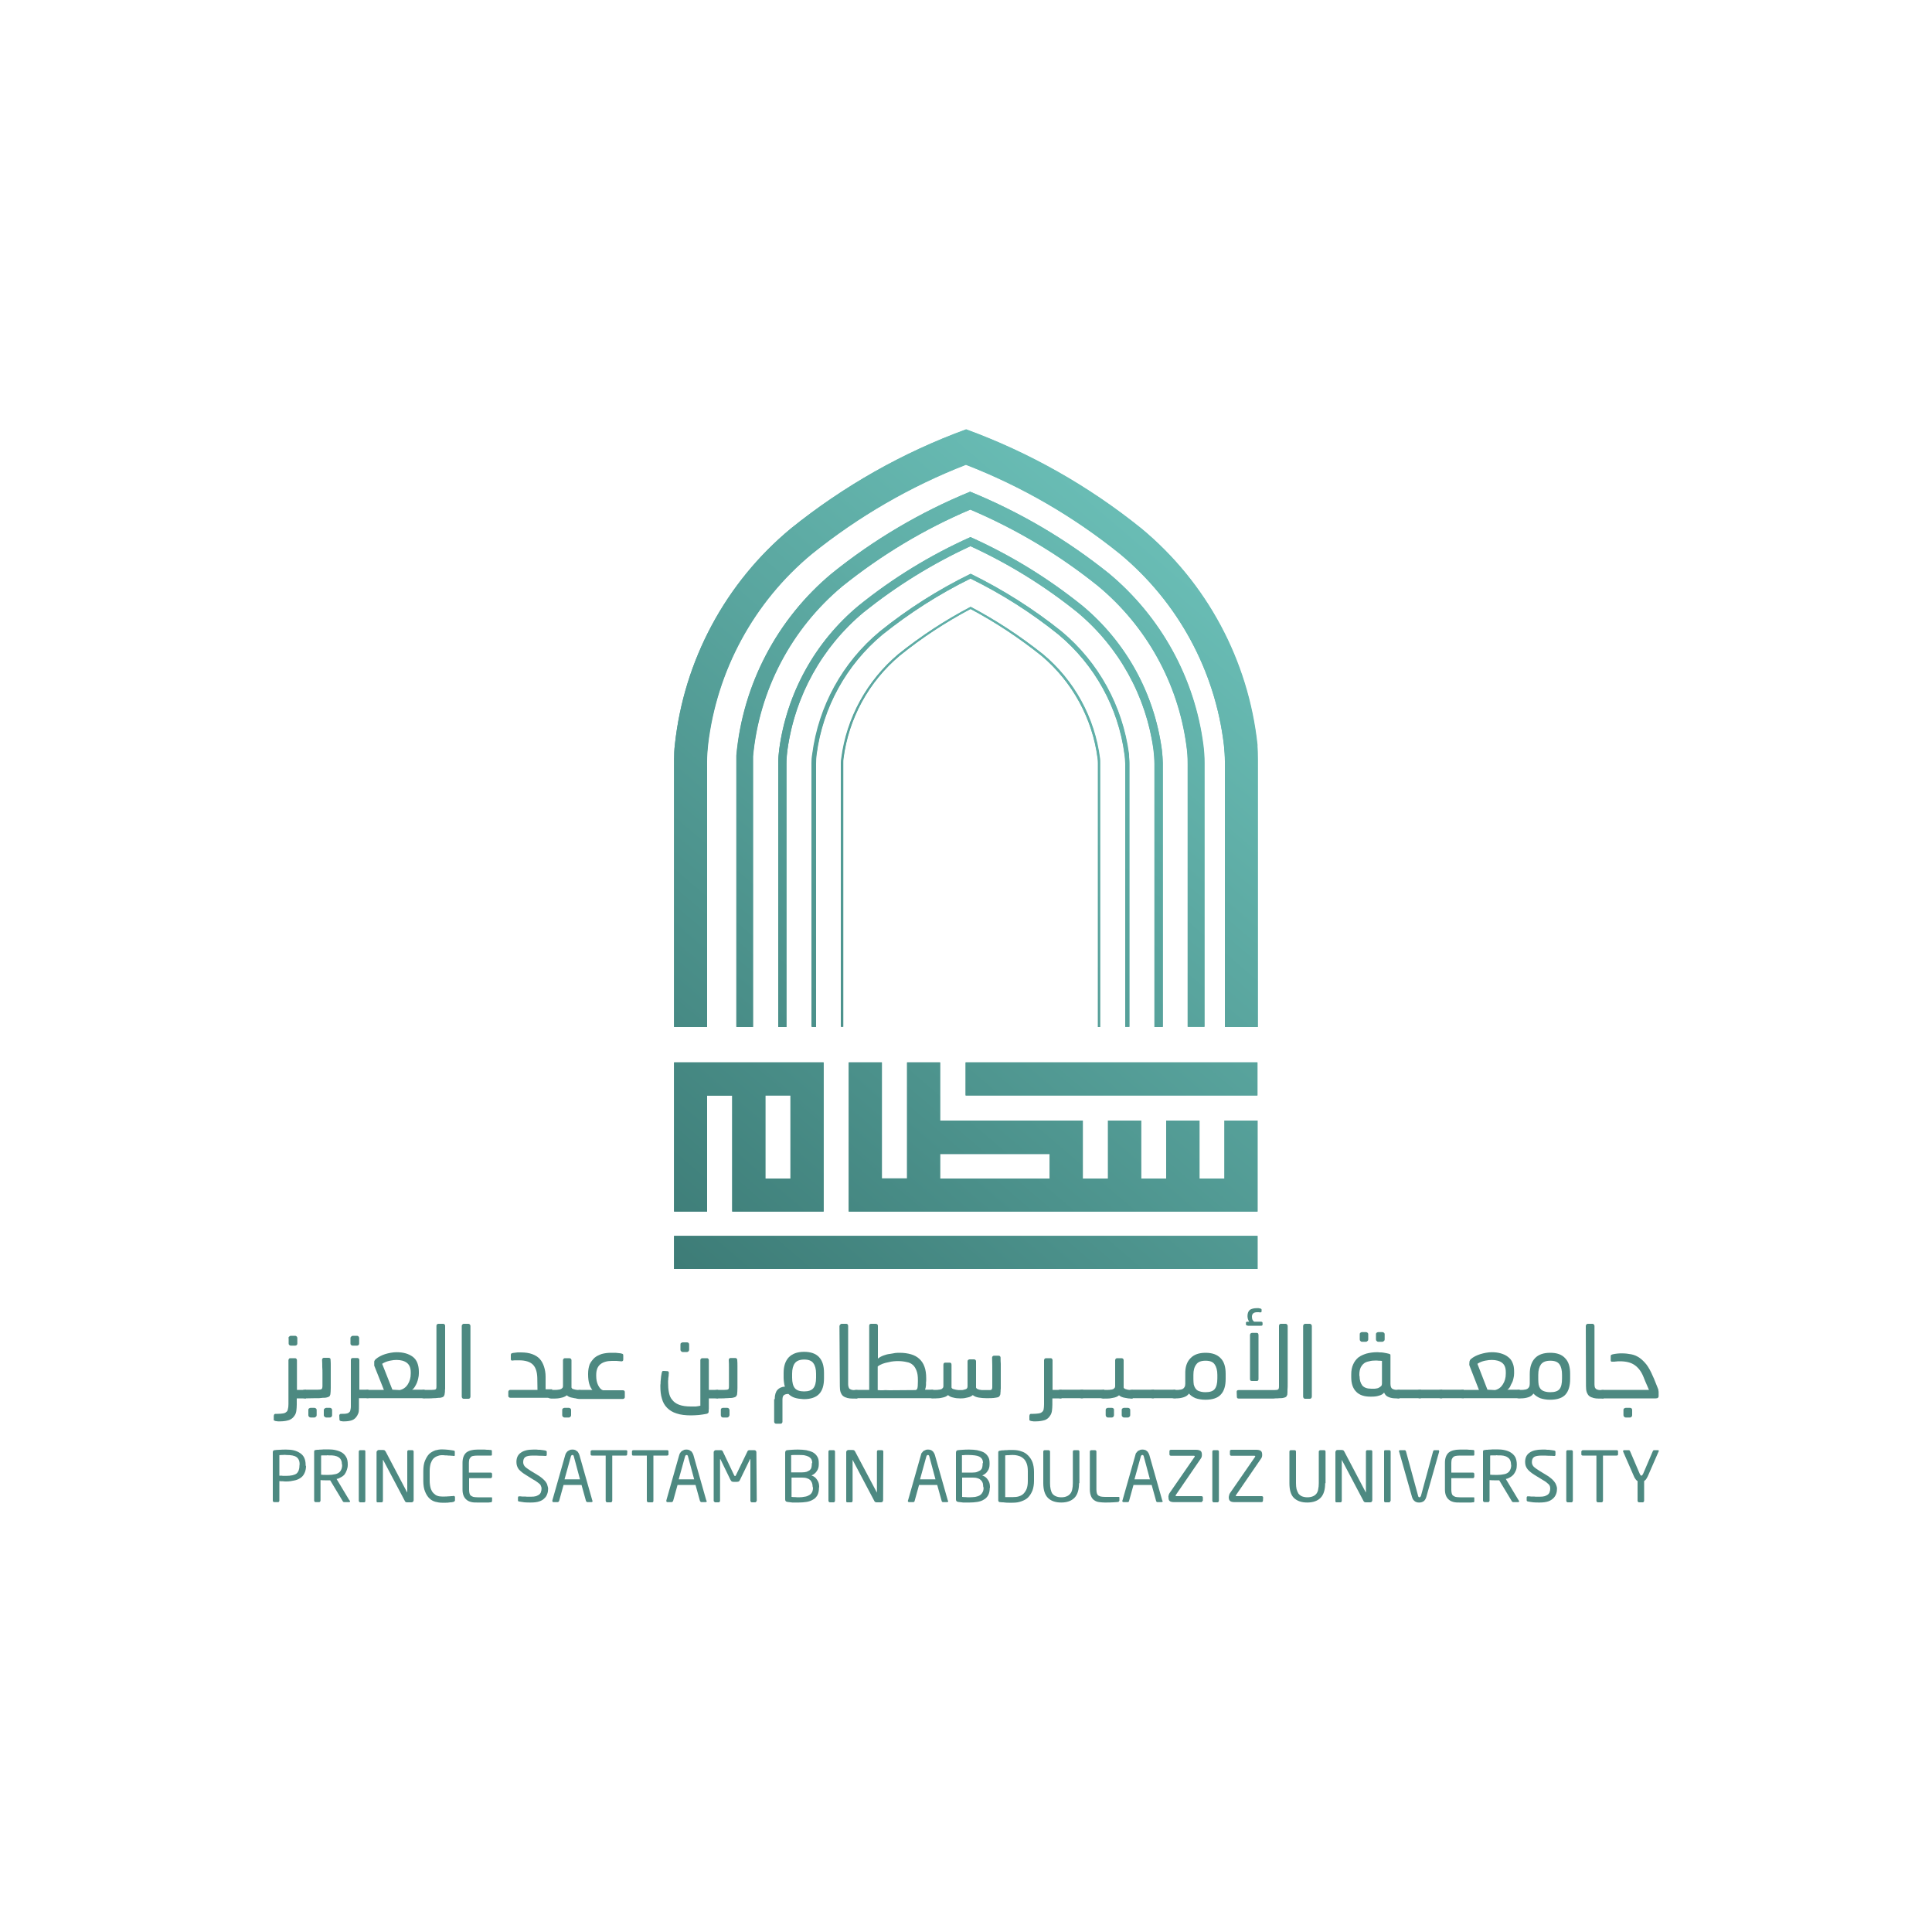 <svg xmlns="http://www.w3.org/2000/svg" xmlns:xlink="http://www.w3.org/1999/xlink" id="Layer_1" x="0px" y="0px" viewBox="0 0 1000 1000" style="enable-background:new 0 0 1000 1000;" xml:space="preserve"><style type="text/css">	.st0{fill:#4D8981;}	.st1{fill-rule:evenodd;clip-rule:evenodd;fill:#4D8981;}	.st2{fill:url(#SVGID_00000160189534487181012400000010314542969116981399_);}	.st3{clip-path:url(#SVGID_00000027603990214991992110000001429691024672716446_);}	.st4{fill:url(#path261_00000086657915526586701750000016102852318107364996_);}	.st5{fill:url(#SVGID_00000044878750556308997430000013988610132905857449_);}	.st6{clip-path:url(#SVGID_00000053517480259396381720000017568306062696158653_);}	.st7{fill:url(#path267_00000094589699178461612340000012876248319297668998_);}	.st8{fill:url(#SVGID_00000125584834463926938700000014481169632678392492_);}	.st9{clip-path:url(#SVGID_00000078007673626052961770000007389323659179411080_);}	.st10{fill:url(#path274_00000141417759360439188680000012701404119296889775_);}	.st11{fill:url(#SVGID_00000145763551282980945910000000174796283330888618_);}	.st12{clip-path:url(#SVGID_00000111188569873712696950000016403801892428464568_);}	.st13{fill:url(#path281_00000044894648308803912560000001835948456965239424_);}	.st14{fill-rule:evenodd;clip-rule:evenodd;fill:url(#SVGID_00000107546037006618337800000001196467631680464014_);}	.st15{clip-path:url(#SVGID_00000101082778342821162610000012134267158584902316_);}	.st16{fill:url(#path288_00000047043956996590092310000002868135143439182745_);}	.st17{fill:url(#SVGID_00000169544822028468157560000002038501650343752116_);}	.st18{clip-path:url(#SVGID_00000105388723225291236740000000084561216720946086_);}	.st19{fill:url(#path295_00000112629636420346354780000015039316929875736716_);}	.st20{fill-rule:evenodd;clip-rule:evenodd;fill:url(#SVGID_00000039828519594893399950000000379289081473339059_);}	.st21{clip-path:url(#SVGID_00000166662620126263353060000006859747021307895464_);}	.st22{fill:url(#path302_00000147909627407806244920000012614311080756931242_);}	.st23{fill:url(#SVGID_00000000212990045850562390000017491390574426127263_);}	.st24{clip-path:url(#SVGID_00000011748482455340654590000009833037519312923793_);}	.st25{fill:url(#path309_00000031910054555766028590000000913629266317915818_);}	.st26{fill:url(#SVGID_00000143589672162974991140000011897097152676273080_);}	.st27{clip-path:url(#SVGID_00000076585227890826469840000006736882307694956441_);}	.st28{fill:url(#path316_00000060713272264743810880000001836292887458903186_);}</style><g id="g324">	<g id="g188">		<path id="Layer" class="st0" d="M141.8,732.6c0-0.5,0.3-0.8,0.8-0.8h1.1c1.1,0,2-0.1,2.7-0.2c0.7-0.1,1.3-0.3,1.7-0.7   c0.5-0.3,0.8-0.8,0.9-1.5c0.2-0.6,0.3-1.5,0.3-2.6v-22.7c0-0.3,0.1-0.6,0.3-0.8c0.1-0.2,0.3-0.3,0.7-0.3h2.5   c0.2,0,0.4,0.1,0.6,0.3c0.2,0.2,0.3,0.4,0.3,0.8v15.3h4.7v4.4h-4.8v3.3c0,1.1-0.1,2.1-0.2,3c-0.1,0.9-0.4,1.8-0.8,2.4   c-0.7,1.2-1.7,2-2.9,2.5c-1.2,0.4-2.8,0.7-4.8,0.7c-0.1,0-0.5,0-1,0c-0.6-0.1-1-0.1-1.4-0.2c-0.3-0.1-0.5-0.2-0.7-0.3   c-0.1-0.1-0.2-0.3-0.1-0.6V732.6L141.8,732.6z M149.3,692.6c0-0.3,0.1-0.6,0.4-0.8c0.3-0.3,0.5-0.4,0.8-0.4h2.3   c0.3,0,0.5,0.1,0.8,0.4c0.2,0.2,0.3,0.4,0.3,0.8v2.8c0,0.3-0.1,0.6-0.3,0.8c-0.3,0.2-0.5,0.3-0.8,0.3h-2.2c-0.4,0-0.7-0.1-0.8-0.3   c-0.3-0.2-0.4-0.4-0.4-0.8V692.6z"></path>		<path id="path126" class="st0" d="M158.1,723.8c-0.5,0-0.9-0.1-1.2-0.2c-0.4-0.1-0.6-0.3-0.6-0.6v-3c0-0.2,0.2-0.3,0.6-0.5   c0.3-0.1,0.7-0.2,1.2-0.2h6.4c1,0,1.6-0.1,1.9-0.3c0.3-0.1,0.5-0.7,0.5-1.6c0-1.2,0-2.3,0-3.4c0-1.1,0-2.1,0-3.2   c0-1,0-2.1-0.1-3.3c0-1.1,0-2.3-0.1-3.7c0-0.3,0.1-0.5,0.3-0.7c0.1-0.2,0.3-0.3,0.7-0.3h2.4c0.3,0,0.6,0.1,0.8,0.3   c0.1,0.2,0.2,0.4,0.2,0.7c0.1,1.2,0.1,2.2,0.1,2.9c0,0.8,0,1.6,0,2.3c0,0.7,0,1.4,0,2.2c0,0.8,0,1.6,0,2.6c0,1.6,0,3.2,0,4.6   c0,1.4-0.1,2.5-0.2,3.3c-0.1,0.3-0.2,0.6-0.3,0.8c-0.2,0.3-0.5,0.4-0.8,0.6c-0.3,0.1-0.7,0.2-1.1,0.3c-0.5,0.1-1.1,0.1-1.7,0.1   c-0.6,0.1-1.3,0.1-1.9,0.2c-0.6,0-1.3,0-1.9,0L158.1,723.8z M159.6,729.8c0-0.4,0.1-0.7,0.4-0.8c0.2-0.2,0.4-0.3,0.8-0.3h1.9   c0.3,0,0.6,0.1,0.8,0.3c0.3,0.2,0.4,0.5,0.4,0.8v2.7c0,0.3-0.1,0.6-0.4,0.8c-0.3,0.3-0.5,0.4-0.8,0.4h-1.9c-0.3,0-0.6-0.1-0.8-0.4   c-0.3-0.2-0.4-0.4-0.4-0.8V729.8z M167.6,729.8c0-0.3,0.2-0.6,0.5-0.8c0.3-0.2,0.5-0.3,0.8-0.3h1.8c0.4,0,0.7,0.1,0.8,0.3   c0.3,0.3,0.4,0.5,0.4,0.8v2.8c0,0.3-0.1,0.5-0.4,0.8c-0.2,0.2-0.5,0.3-0.8,0.3h-1.8c-0.3,0-0.6-0.1-0.8-0.3   c-0.3-0.3-0.5-0.5-0.5-0.8V729.8z"></path>		<path id="path128" class="st0" d="M175.6,732.6c0.1-0.5,0.4-0.8,0.9-0.8h0.6c0.8,0,1.4,0,2-0.1s1-0.2,1.4-0.5s0.7-0.6,0.8-1.1   s0.3-1.2,0.3-2v-24.1c0-0.3,0.1-0.6,0.2-0.8c0.2-0.2,0.4-0.3,0.8-0.3h2.4c0.3,0,0.5,0.1,0.7,0.3s0.3,0.4,0.3,0.8v15.3h4.7v4.4   h-4.9v3.9c0,1.1,0,2.1-0.1,2.9c-0.1,0.8-0.4,1.5-0.8,2.2c-0.7,1.2-1.6,2-2.7,2.4c-1.1,0.4-2.5,0.6-4.1,0.6c-0.2,0-0.4,0-0.7,0   c-0.3-0.1-0.5-0.1-0.8-0.1c-0.6-0.1-0.9-0.4-0.9-0.8L175.6,732.6L175.6,732.6z M181.4,692.6c0-0.3,0.1-0.6,0.4-0.8   c0.3-0.3,0.5-0.4,0.8-0.4h2.2c0.3,0,0.6,0.1,0.8,0.4c0.2,0.2,0.3,0.4,0.3,0.8v2.8c0,0.3-0.1,0.6-0.3,0.8c-0.3,0.2-0.5,0.3-0.8,0.3   h-2.2c-0.4,0-0.7-0.1-0.8-0.3c-0.3-0.2-0.4-0.4-0.4-0.8V692.6z"></path>		<path id="path130" class="st1" d="M188.6,720.1c0-0.2,0.2-0.3,0.6-0.5c0.3-0.1,0.7-0.2,1.2-0.2h8.3l-4.9-12.3   c-0.1-0.1-0.1-0.3-0.1-0.4c0-0.2,0-0.3,0-0.5v-1.5c0.1-0.4,0.4-0.9,0.9-1.3c0.6-0.5,1.3-1,2.1-1.4c0.8-0.4,1.6-0.8,2.6-1.1   c0.9-0.3,1.9-0.5,2.9-0.7c1.1-0.2,2.1-0.3,3.1-0.3c1.7,0,3.3,0.2,4.7,0.6c1.4,0.4,2.6,1,3.7,1.8c1,0.8,1.8,1.8,2.3,3.1   s0.8,2.8,0.8,4.5v0.9c0,0.9-0.1,1.7-0.3,2.5c-0.2,0.9-0.4,1.7-0.7,2.4c-0.3,0.8-0.7,1.4-1.1,2.1c-0.4,0.7-0.9,1.2-1.4,1.5h6.5v4.4   h-29.5c-0.5,0-0.9-0.1-1.2-0.2c-0.4-0.1-0.6-0.3-0.6-0.6L188.6,720.1L188.6,720.1z M206.9,719.5c1.8-0.4,3.2-1.4,4.2-3   s1.5-3.4,1.5-5.5v-0.7c0-2.3-0.7-3.9-2-4.9c-1.3-1-3.1-1.5-5.4-1.5c-0.9,0-2,0.1-3.4,0.4c-1.4,0.3-2.8,0.8-4,1.6l5.3,13.4   L206.9,719.5z"></path>		<path id="path132" class="st0" d="M217.8,720.1c0-0.2,0.2-0.3,0.5-0.5c0.4-0.1,0.8-0.2,1.2-0.2h4.1c1,0,1.6-0.1,1.9-0.3   c0.3-0.1,0.4-0.7,0.4-1.6v-31.3c0-0.3,0.1-0.5,0.3-0.7s0.4-0.3,0.7-0.3h2.5c0.3,0,0.5,0.1,0.7,0.3s0.3,0.4,0.3,0.7v29.6   c0,0.4,0,0.9,0,1.4c0,0.5,0,1,0,1.6c-0.1,0.6-0.1,1.1-0.1,1.6c-0.1,0.5-0.1,1-0.2,1.4c-0.1,0.3-0.2,0.6-0.3,0.8s-0.4,0.4-0.8,0.6   c-0.3,0.1-0.6,0.2-1.1,0.3c-0.6,0-1.1,0-1.7,0.1c-0.6,0.1-1.3,0.1-2,0.1c-0.7,0.1-1.3,0.1-1.9,0.1h-2.7c-0.4,0-0.8-0.1-1.2-0.2   c-0.3-0.1-0.5-0.3-0.5-0.6V720.1z"></path>		<path id="path134" class="st0" d="M239,686.3c0-0.3,0.1-0.5,0.3-0.7c0.2-0.3,0.4-0.4,0.7-0.4h2.5c0.3,0,0.5,0.1,0.7,0.4   c0.2,0.2,0.3,0.4,0.3,0.7v36.6c0,0.3-0.1,0.5-0.3,0.8c-0.2,0.2-0.4,0.3-0.7,0.3H240c-0.3,0-0.5-0.1-0.7-0.3   c-0.2-0.3-0.3-0.5-0.3-0.8V686.3z"></path>		<path id="path136" class="st0" d="M263.1,720.4c0-0.3,0.1-0.5,0.3-0.7c0.2-0.2,0.4-0.3,0.8-0.3h14l-0.1-6.3   c-0.1-3-0.8-5.3-2.3-6.8c-1.4-1.4-3.8-2.2-7-2.2c-0.4,0-0.9,0-1.6,0s-1.3,0-1.8,0.1c-0.7,0.1-1-0.1-1-0.7v-2.2   c0-0.3,0.1-0.5,0.2-0.7c0.2-0.1,0.5-0.2,0.8-0.3c0.9-0.1,1.7-0.2,2.5-0.3c0.8,0,1.3,0,1.7,0c2.3,0,4.3,0.3,5.9,0.9   c1.6,0.6,2.9,1.4,3.9,2.5c1,1.1,1.7,2.5,2.2,4c0.5,1.6,0.8,3.3,0.8,5.1v6.6h3.4v4.4h-21.6c-0.3,0-0.6-0.1-0.8-0.3   c-0.2-0.1-0.3-0.3-0.3-0.6V720.4L263.1,720.4z"></path>		<path id="path138" class="st0" d="M283.8,720.1c0-0.2,0.2-0.3,0.5-0.5c0.4-0.1,0.8-0.2,1.2-0.2h2.3c0.3,0,0.7,0,1.1-0.1   c0.4,0,0.8-0.1,1.1-0.2c0.4-0.1,0.7-0.3,1-0.6c0.3-0.3,0.4-0.6,0.4-1v-13.4c0-0.3,0.1-0.6,0.3-0.8c0.2-0.2,0.4-0.3,0.7-0.3h2.3   c0.3,0,0.5,0.1,0.8,0.3c0.2,0.2,0.3,0.4,0.3,0.8v14.1c0.1,0.3,0.3,0.5,0.6,0.7c0.3,0.1,0.7,0.2,1.1,0.3c0.4,0.1,0.8,0.2,1.2,0.2   c0.4,0.1,0.7,0.1,1,0.1h0.8v4.4h-0.7c-1.1,0-2.2-0.1-3.4-0.4c-1.3-0.2-2.3-0.6-3-1.3c-0.9,0.7-1.9,1.1-3,1.3   c-1.2,0.3-2.3,0.4-3.3,0.4h-1.7c-0.4,0-0.8-0.1-1.2-0.2c-0.3-0.1-0.5-0.3-0.5-0.6V720.1L283.8,720.1z M291,729.8   c0-0.4,0.1-0.7,0.4-0.8c0.3-0.2,0.5-0.3,0.8-0.3h2.2c0.3,0,0.6,0.1,0.8,0.3c0.3,0.2,0.4,0.5,0.4,0.8v2.7c0,0.3-0.1,0.6-0.4,0.8   c-0.2,0.3-0.4,0.4-0.8,0.4h-2.2c-0.3,0-0.6-0.1-0.8-0.4c-0.3-0.2-0.4-0.4-0.4-0.8V729.8z"></path>		<path id="path140" class="st0" d="M298.4,720.1c0-0.2,0.2-0.3,0.5-0.5c0.4-0.1,0.8-0.2,1.2-0.2h6.5c-0.7-0.8-1.2-1.8-1.6-3.1   c-0.4-1.4-0.6-3-0.6-4.8V711c0-1.8,0.3-3.4,0.8-4.8c0.6-1.3,1.5-2.4,2.5-3.4c1.1-0.9,2.3-1.5,3.8-2c1.5-0.4,3.1-0.6,4.8-0.6   c0.7,0,1.4,0,2.3,0c0.8,0.1,1.7,0.2,2.8,0.3c0.4,0.1,0.7,0.2,0.9,0.3c0.2,0.1,0.3,0.4,0.3,0.8v2.1c0,0.4-0.1,0.6-0.4,0.8   c-0.3,0.1-0.5,0.2-0.8,0.1c-0.9-0.1-1.6-0.1-2.3-0.2c-0.7,0-1.5,0-2.4,0c-2.5,0-4.5,0.6-5.9,1.7c-1.4,1.1-2.2,2.9-2.2,5.5v0.6   c0,1.8,0.3,3.4,1,4.8c0.7,1.4,1.5,2.3,2.5,2.6h10.3c0.3,0,0.5,0.1,0.7,0.2c0.2,0.2,0.3,0.4,0.3,0.7v2.7c0,0.3-0.1,0.4-0.3,0.6   c-0.2,0.2-0.4,0.3-0.7,0.3h-22.6c-0.4,0-0.8-0.1-1.2-0.2c-0.3-0.1-0.5-0.3-0.5-0.6L298.4,720.1z"></path>		<path id="path142" class="st0" d="M345.4,709.7c0.5,0,0.8,0.3,0.8,1c-0.1,0.4-0.1,0.9-0.1,1.3c-0.1,0.4-0.1,0.9-0.2,1.4   c0,0.4,0,0.9-0.1,1.3c0,0.4,0,0.7,0,1c0,1.8,0.1,3.4,0.4,4.9c0.3,1.6,0.8,2.9,1.7,3.9c0.8,1.1,2,2,3.6,2.6   c1.6,0.6,3.6,0.9,6.2,0.9c0.9,0,1.7,0,2.4,0c0.8-0.1,1.6-0.2,2.4-0.4c0-0.9,0-1.8,0-2.4c0-0.8,0-1.4,0-2.1c0-0.7,0-1.3,0-2   c0-0.6,0-1.2,0-2V704c0-0.3,0.1-0.5,0.3-0.7s0.4-0.3,0.7-0.3h2.5c0.3,0,0.4,0.1,0.6,0.3c0.2,0.2,0.3,0.4,0.3,0.7v15.4h4.8v4.4   h-4.8c0,0.5,0,1.1,0,1.7c0,0.6,0,1.3,0,1.9c0,0.6,0,1.2,0,1.8c-0.1,0.6-0.1,1.1-0.1,1.5c0,0.6-0.4,0.9-1.1,1.1   c-1.3,0.3-2.6,0.4-3.9,0.6c-1.4,0.1-2.8,0.2-4.1,0.2c-2.9,0-5.5-0.3-7.5-1c-2-0.6-3.6-1.6-4.9-2.9c-1.3-1.3-2.2-2.9-2.7-4.8   c-0.6-1.9-0.8-4-0.8-6.5c0-0.3,0-0.8,0.1-1.3c0-0.6,0-1.2,0.1-1.8c0.1-0.7,0.1-1.3,0.2-2c0.1-0.6,0.2-1.2,0.3-1.7   c0.1-0.4,0.2-0.6,0.3-0.8s0.4-0.2,0.8-0.2L345.4,709.7L345.4,709.7z M352.2,695.9c0-0.4,0.1-0.7,0.4-0.8c0.3-0.2,0.5-0.3,0.8-0.3   h2.2c0.3,0,0.6,0.1,0.8,0.3c0.2,0.2,0.3,0.5,0.3,0.8v2.7c0,0.3-0.1,0.6-0.3,0.8c-0.3,0.3-0.5,0.4-0.8,0.4h-2.2   c-0.4,0-0.7-0.1-0.8-0.4c-0.3-0.2-0.4-0.4-0.4-0.8V695.9z"></path>		<path id="path144" class="st0" d="M369.6,720.1c0-0.2,0.2-0.3,0.5-0.5c0.4-0.1,0.8-0.2,1.3-0.2h3.6c1,0,1.6-0.1,1.9-0.3   c0.3-0.1,0.4-0.7,0.4-1.6c0-1.2,0-2.3,0-3.4c0-1.1,0-2.1,0-3.2s0-2.2,0-3.3s0-2.3-0.1-3.7c0-0.3,0.1-0.5,0.3-0.7   c0.1-0.2,0.3-0.3,0.7-0.3h2.4c0.3,0,0.5,0.1,0.7,0.3c0.2,0.2,0.3,0.4,0.3,0.7c0.1,1.2,0.1,2.2,0.1,2.9c0,0.8,0,1.6,0,2.3   c0,0.7,0,1.4,0,2.2c0,0.8,0,1.6,0,2.6c0,1.6,0,3.2,0,4.6c0,1.4-0.1,2.5-0.2,3.3c-0.1,0.3-0.2,0.6-0.4,0.8   c-0.1,0.3-0.4,0.4-0.8,0.6c-0.3,0.1-0.6,0.2-1.1,0.3c-0.4,0.1-1,0.1-1.6,0.1c-0.6,0.1-1.3,0.1-1.9,0.1c-0.7,0.1-1.3,0.1-1.9,0.1   h-2.3c-0.5,0-0.9-0.1-1.3-0.2c-0.3-0.1-0.5-0.3-0.5-0.6L369.6,720.1z M373.1,729.8c0-0.4,0.1-0.7,0.3-0.8c0.3-0.2,0.5-0.3,0.8-0.3   h2.2c0.3,0,0.6,0.1,0.8,0.3c0.2,0.2,0.3,0.5,0.4,0.8v2.7c-0.1,0.3-0.2,0.6-0.4,0.8c-0.3,0.3-0.5,0.4-0.8,0.4h-2.2   c-0.3,0-0.6-0.1-0.8-0.4c-0.2-0.2-0.3-0.4-0.3-0.8V729.8z"></path>		<path id="path146" class="st1" d="M401,724.2c0-2.2,0.5-3.8,1.4-4.8c0.9-1,2.2-1.6,3.9-1.7c-0.3-0.6-0.4-1.3-0.5-2.1   c-0.1-0.8-0.2-1.6-0.2-2.3v-2.7c0-3.5,0.9-6.2,2.7-8.1c1.9-1.9,4.5-2.8,7.9-2.8s6,0.9,7.7,2.7c1.8,1.9,2.6,4.6,2.6,8.2v2.8   c0,3.6-0.8,6.3-2.5,8.1c-1.7,1.8-4.4,2.7-8,2.7c-1.8-0.1-3.3-0.3-4.6-0.7c-1.3-0.4-2.4-1.1-3.3-2c-1,0-1.8,0.2-2.3,0.6   c-0.5,0.3-0.8,1.1-0.8,2.3v11.5c0,0.3-0.1,0.5-0.3,0.7c-0.1,0.2-0.3,0.3-0.7,0.3h-2.3c-0.3,0-0.5-0.1-0.7-0.3   c-0.2-0.2-0.3-0.4-0.3-0.7V724.2L401,724.2z M410,713.1c0,2.5,0.5,4.3,1.4,5.4c0.9,1.1,2.5,1.7,4.8,1.7c2.3,0,3.9-0.6,4.8-1.7   c0.9-1.1,1.4-2.9,1.4-5.4V711c0-2.4-0.5-4.2-1.4-5.4c-0.9-1.3-2.5-1.9-4.7-1.9c-2.3,0-3.9,0.6-4.9,1.9c-0.9,1.2-1.4,3-1.4,5.4   V713.1z"></path>		<path id="path148" class="st0" d="M434.5,686.3c0.1-0.3,0.2-0.5,0.4-0.7c0.2-0.3,0.4-0.4,0.7-0.4h2.5c0.3,0,0.5,0.1,0.7,0.4   c0.1,0.2,0.2,0.4,0.2,0.7v30.2c0,0.7,0.1,1.2,0.3,1.6c0.1,0.4,0.3,0.7,0.7,0.9c0.3,0.2,0.7,0.3,1,0.4c0.4,0.1,0.9,0.1,1.5,0.1h1.3   v4.4h-2.4c-1.1,0-2-0.1-2.8-0.3c-0.8-0.2-1.5-0.5-2.2-1c-0.6-0.5-1-1.2-1.3-2c-0.3-0.8-0.4-1.9-0.4-3.2L434.5,686.3L434.5,686.3z"></path>		<path id="path150" class="st1" d="M441.6,720.1c0-0.2,0.2-0.3,0.5-0.5c0.4-0.1,0.8-0.2,1.2-0.2h6.6v-33.2c0-0.3,0.1-0.5,0.2-0.7   c0.2-0.2,0.4-0.3,0.8-0.3h2.4c0.3,0,0.6,0.1,0.8,0.3c0.2,0.2,0.3,0.4,0.3,0.7v17c0.9-0.7,1.8-1.2,2.9-1.6c1.1-0.4,2.1-0.7,3.2-0.8   c1.1-0.2,2-0.3,2.9-0.5c0.9-0.1,1.7-0.1,2.3-0.1c2.2,0,4.2,0.3,5.9,0.8c1.7,0.5,3.1,1.3,4.2,2.3c1.2,1.1,2.1,2.4,2.7,4.1   c0.6,1.6,0.9,3.6,0.9,6v0.8c0,0.4,0,0.8-0.1,1.3c0,0.5,0,1,0,1.4c-0.1,0.5-0.1,1-0.2,1.4c-0.1,0.4-0.2,0.8-0.3,1h4.2v4.4h-39.7   c-0.5,0-0.9-0.1-1.3-0.2c-0.3-0.1-0.5-0.3-0.5-0.6L441.6,720.1L441.6,720.1z M473.8,719.5c0.4,0,0.8-0.3,1-0.8   c0.2-0.6,0.3-1.8,0.3-3.6v-0.9c0-1.9-0.2-3.4-0.7-4.7s-1.1-2.3-1.9-3c-0.9-0.8-1.9-1.3-3.2-1.5c-1.3-0.3-2.7-0.5-4.4-0.5   c-0.6,0-1.3,0-2.3,0.1c-0.9,0.1-1.8,0.2-2.8,0.5c-1,0.2-2,0.4-3,0.8c-1,0.4-1.8,0.8-2.5,1.4v12.2c0.8,0.1,1.7,0.1,2.5,0.1   c0.9-0.1,2-0.1,3.5,0L473.8,719.5z"></path>		<path id="path152" class="st0" d="M481,720.1c0-0.2,0.2-0.3,0.6-0.5c0.3-0.1,0.7-0.2,1.2-0.2h1.9c0.4,0,0.8,0,1.1-0.1   c0.4,0,0.8-0.1,1.2-0.2c0.4-0.1,0.7-0.3,0.9-0.6c0.3-0.3,0.4-0.6,0.4-1v-11.1c0-0.3,0.1-0.5,0.2-0.8c0.2-0.2,0.4-0.3,0.8-0.3h2.3   c0.3,0,0.5,0.1,0.7,0.3c0.1,0.2,0.2,0.4,0.2,0.8v11.8c0.1,0.3,0.3,0.5,0.7,0.7c0.3,0.1,0.7,0.2,1.1,0.3c0.4,0.1,0.8,0.2,1.1,0.2   c0.4,0.1,0.8,0.1,1.1,0.1h1.1c0.3,0,0.7,0,1-0.1c0.4-0.1,0.8-0.2,1.1-0.3c0.3-0.1,0.6-0.2,0.8-0.5c0.2-0.3,0.3-0.6,0.3-1v-13   c0-0.3,0.1-0.5,0.3-0.7c0.3-0.2,0.5-0.3,0.8-0.3h2.3c0.3,0,0.5,0.1,0.7,0.3c0.2,0.2,0.3,0.4,0.3,0.7v13.6c0.1,0.3,0.3,0.5,0.6,0.7   c0.3,0.1,0.7,0.3,1.1,0.4c0.4,0.1,0.9,0.1,1.3,0.2c0.5,0,1,0,1.4,0h1.7c0.5,0,0.9,0,1.1,0c0.3,0,0.6-0.1,0.8-0.2   c0.1-0.1,0.2-0.3,0.3-0.6c0.1-0.3,0.1-0.6,0.1-1.1c0-2.4,0-4.8,0-7.2c0-2.4,0-5-0.1-7.7c0-0.3,0.1-0.5,0.3-0.7   c0.2-0.2,0.4-0.3,0.7-0.3h2.4c0.3,0,0.5,0.1,0.7,0.3c0.2,0.2,0.3,0.4,0.3,0.7c0,1.2,0,2.3,0.1,3.2c0,0.9,0,1.8,0,2.6   c0,0.9,0,1.8,0,2.6c0,0.9,0,1.8,0,2.8v1.9c0,0.4,0,0.8,0,1.4c0,0.5,0,1,0,1.5c-0.1,0.6-0.1,1.1-0.1,1.6c-0.1,0.5-0.1,0.9-0.1,1.3   c-0.1,0.4-0.2,0.7-0.4,0.9c-0.1,0.3-0.4,0.5-0.8,0.7c-0.5,0.1-1.3,0.3-2.3,0.4c-1,0.1-2,0.1-3.1,0.1h-0.8c-1.2,0-2.4-0.1-3.7-0.3   s-2.3-0.6-3.2-1.3c-0.7,0.6-1.5,1-2.5,1.2c-1.1,0.3-2.2,0.5-3.4,0.5h-0.8c-1.1,0-2.2-0.1-3.3-0.4c-1.1-0.2-2-0.6-2.8-1.3   c-0.8,0.7-1.8,1.1-2.9,1.3c-1.2,0.3-2.3,0.4-3.4,0.4h-1.5c-0.5,0-0.9-0.1-1.2-0.2c-0.4-0.1-0.6-0.3-0.6-0.6L481,720.1z"></path>		<path id="path154" class="st0" d="M532.9,732.6c0-0.5,0.3-0.8,0.8-0.8h1.1c1.1,0,2-0.1,2.7-0.2c0.8-0.1,1.3-0.3,1.8-0.7   c0.4-0.3,0.8-0.8,0.9-1.5c0.1-0.6,0.2-1.5,0.2-2.6v-22.7c0-0.3,0.1-0.6,0.3-0.8c0.2-0.2,0.4-0.3,0.7-0.3h2.5   c0.3,0,0.4,0.1,0.6,0.3c0.2,0.2,0.3,0.4,0.3,0.8v15.3h4.7v4.4h-4.8v3.3c0,1.1-0.1,2.1-0.2,3c-0.1,0.9-0.4,1.8-0.8,2.4   c-0.7,1.2-1.6,2-2.8,2.5c-1.3,0.4-2.9,0.7-4.8,0.7c-0.2,0-0.6,0-1.1,0c-0.6-0.1-1-0.1-1.4-0.2c-0.3-0.1-0.5-0.2-0.7-0.3   c-0.1-0.1-0.1-0.3-0.1-0.6V732.6L532.9,732.6z"></path>		<path id="path156" class="st0" d="M549.2,723.8c-0.5,0-0.9-0.1-1.2-0.2c-0.4-0.1-0.5-0.3-0.5-0.6v-3c0-0.2,0.2-0.3,0.5-0.5   s0.7-0.2,1.2-0.2h11.4v4.4H549.2z"></path>		<path id="path158" class="st0" d="M560.2,723.8c-0.4,0-0.8-0.1-1.2-0.2c-0.3-0.1-0.5-0.3-0.5-0.6v-3c0-0.2,0.2-0.3,0.5-0.5   c0.4-0.1,0.8-0.2,1.2-0.2h11.4v4.4H560.2z"></path>		<path id="path160" class="st0" d="M569.5,720.1c0-0.2,0.2-0.3,0.6-0.5c0.3-0.1,0.7-0.2,1.2-0.2h2.3c0.4,0,0.8,0,1.1-0.1   c0.4,0,0.8-0.1,1.2-0.2c0.4-0.1,0.7-0.3,0.9-0.6c0.3-0.3,0.4-0.6,0.4-1v-13.4c0-0.3,0.1-0.6,0.3-0.8s0.4-0.3,0.7-0.3h2.3   c0.3,0,0.6,0.1,0.8,0.3s0.3,0.4,0.3,0.8v14.1c0.1,0.3,0.3,0.5,0.7,0.7c0.3,0.1,0.7,0.2,1,0.3c0.4,0.1,0.8,0.2,1.2,0.2   c0.4,0.1,0.7,0.1,1,0.1h0.8v4.4h-0.6c-1.1,0-2.2-0.1-3.5-0.4c-1.2-0.2-2.2-0.6-3-1.3c-0.8,0.7-1.8,1.1-3,1.3   c-1.2,0.3-2.3,0.4-3.2,0.4h-1.7c-0.5,0-0.9-0.1-1.2-0.2c-0.4-0.1-0.6-0.3-0.6-0.6L569.5,720.1L569.5,720.1z M572.3,729.8   c0-0.4,0.1-0.7,0.4-0.8c0.2-0.2,0.5-0.3,0.8-0.3h2c0.3,0,0.6,0.1,0.8,0.3c0.3,0.2,0.3,0.5,0.3,0.8v2.7c0,0.3-0.1,0.6-0.3,0.8   c-0.3,0.3-0.5,0.4-0.8,0.4h-2c-0.4,0-0.7-0.1-0.8-0.4c-0.3-0.2-0.4-0.4-0.4-0.8V729.8z M580.6,729.8c0-0.4,0.1-0.7,0.4-0.8   c0.3-0.2,0.5-0.3,0.8-0.3h2c0.3,0,0.6,0.1,0.8,0.3c0.3,0.2,0.4,0.5,0.4,0.8v2.7c0,0.3-0.1,0.6-0.4,0.8c-0.3,0.3-0.5,0.4-0.8,0.4   h-2c-0.3,0-0.6-0.1-0.8-0.4c-0.3-0.2-0.4-0.4-0.4-0.8V729.8z"></path>		<path id="path162" class="st0" d="M586,723.8c-0.5,0-0.9-0.1-1.2-0.2c-0.4-0.1-0.6-0.3-0.6-0.6v-3c0-0.2,0.2-0.3,0.6-0.5   c0.3-0.1,0.7-0.2,1.2-0.2h11.3v4.4H586z"></path>		<path id="path164" class="st0" d="M597,723.8c-0.4,0-0.8-0.1-1.2-0.2c-0.3-0.1-0.5-0.3-0.5-0.6v-3c0-0.2,0.2-0.3,0.5-0.5   c0.4-0.1,0.8-0.2,1.2-0.2h11.4v4.4H597z"></path>		<path id="path166" class="st1" d="M606.3,720.1c0-0.2,0.2-0.3,0.6-0.5c0.3-0.1,0.7-0.2,1.2-0.2h1.6c0.3,0,0.6,0,0.9-0.1   c0.4,0,0.8-0.1,1.1-0.2c0.4-0.1,0.7-0.3,1-0.6c0.3-0.3,0.4-0.6,0.6-0.9c0.1-0.4,0.2-0.9,0.2-1.5v-4.9c-0.1-3.6,0.8-6.3,2.7-8.2   c1.8-1.9,4.4-2.8,7.8-2.8c3.4,0,6,0.9,7.8,2.8c1.8,1.8,2.6,4.5,2.6,8.1v2.6c0,3.6-0.8,6.3-2.5,8.1c-1.6,1.8-4.3,2.7-8,2.7   c-1.9,0-3.6-0.3-5.1-0.8c-1.4-0.6-2.6-1.4-3.4-2.4c-0.6,0.9-1.5,1.5-2.7,1.9c-1.2,0.4-2.5,0.6-3.9,0.6h-0.8   c-0.5,0-0.9-0.1-1.2-0.2c-0.4-0.1-0.6-0.3-0.6-0.6L606.3,720.1z M617.7,713.9c0,1.1,0.1,2.1,0.2,2.8c0.4,1.5,1.1,2.5,2.1,3.1   c1.1,0.5,2.4,0.8,3.9,0.8c2.3,0,3.9-0.5,4.8-1.6c0.9-1.1,1.4-2.9,1.4-5.5v-1.9c0-2.3-0.5-4.1-1.4-5.4c-0.9-1.3-2.4-1.9-4.7-1.9   c-2.3,0-3.9,0.6-4.8,1.9c-1,1.3-1.5,3-1.5,5.4L617.7,713.9z"></path>		<path id="path168" class="st1" d="M640.1,720.4c0-0.6,0.3-0.9,1-0.9h18.5c0.9,0,1.6-0.1,1.9-0.3c0.3-0.1,0.5-0.7,0.5-1.6v-31.3   c0-0.3,0.1-0.5,0.2-0.7c0.2-0.3,0.4-0.4,0.8-0.4h2.5c0.3,0,0.5,0.1,0.7,0.4c0.2,0.2,0.3,0.4,0.3,0.7v29.6c0,1.4,0,2.6-0.1,3.5   c0,0.9,0,1.8-0.1,2.5c-0.1,0.3-0.3,0.6-0.4,0.8c-0.1,0.3-0.4,0.4-0.8,0.6c-0.3,0.1-0.6,0.2-1.1,0.3c-0.5,0.1-1.1,0.1-1.8,0.1   c-0.6,0.1-1.3,0.1-2,0.1c-0.7,0.1-1.3,0.1-2,0.1h-17c-0.7,0-1-0.3-1-0.9L640.1,720.4L640.1,720.4z M645.8,686.1   c-0.6,0-0.9-0.2-0.9-0.6v-0.9c0-0.3,0.3-0.5,0.9-0.5h0.8c-0.3-0.4-0.5-0.8-0.7-1.4c-0.1-0.5-0.2-1-0.2-1.5c0-1.4,0.4-2.5,1.2-3.2   c0.9-0.6,2.1-0.9,3.6-0.9c0.3,0,0.6,0,0.9,0c0.3,0.1,0.7,0.1,1,0.2c0.4,0.1,0.6,0.3,0.6,0.6v0.8c0,0.4-0.2,0.6-0.7,0.6   c-0.1,0-0.3,0-0.8-0.1c-0.4,0-0.7,0-0.8,0c-1.8,0-2.7,0.8-2.7,2.3c0,0.7,0.1,1.3,0.4,1.8c0.3,0.4,0.5,0.7,0.8,0.8h3.4   c0.6,0,0.9,0.2,0.9,0.7v0.8c0,0.3-0.1,0.4-0.3,0.5c-0.1,0.1-0.3,0.1-0.7,0.1H645.8L645.8,686.1z M647,691c0-0.3,0.1-0.5,0.3-0.8   c0.2-0.2,0.4-0.3,0.8-0.3h2.4c0.3,0,0.5,0.1,0.7,0.3c0.1,0.3,0.2,0.5,0.2,0.8v22.8c0,0.7-0.3,1-0.9,1H648c-0.7,0-1-0.3-1-1V691z"></path>		<path id="path170" class="st0" d="M674.5,686.3c0-0.3,0.1-0.5,0.3-0.7c0.2-0.3,0.4-0.4,0.7-0.4h2.5c0.3,0,0.5,0.1,0.7,0.4   c0.2,0.2,0.3,0.4,0.3,0.7v36.6c0,0.3-0.1,0.5-0.3,0.8c-0.2,0.2-0.4,0.3-0.7,0.3h-2.5c-0.3,0-0.5-0.1-0.7-0.3   c-0.2-0.3-0.3-0.5-0.3-0.8V686.3z"></path>		<path id="path172" class="st1" d="M699.4,711.4c0-2,0.3-3.7,1-5.2c0.6-1.4,1.5-2.6,2.7-3.6c1.2-0.9,2.6-1.5,4.2-2   c1.6-0.4,3.4-0.7,5.4-0.7c0.4,0,0.9,0,1.5,0.1c0.6,0,1.1,0,1.7,0.1c0.6,0.1,1.1,0.2,1.7,0.3c0.5,0.1,0.9,0.2,1.3,0.3   c0.3,0.1,0.5,0.2,0.7,0.3c0.1,0.2,0.1,0.4,0.1,0.7v14.4c0,1.4,0.3,2.3,0.9,2.7c0.7,0.4,1.6,0.6,2.6,0.6h1.2v4.4h-1.8   c-1.5,0-2.8-0.2-3.9-0.7c-1.1-0.4-1.8-1.2-2.3-2.3c-0.6,0.8-1.5,1.3-2.7,1.6c-1.2,0.4-2.5,0.5-3.9,0.5h-0.5   c-3.2,0-5.6-0.8-7.3-2.5c-1.8-1.8-2.6-4.3-2.6-7.6L699.4,711.4z M703.7,712.2c0,2.1,0.5,3.7,1.4,4.9c0.9,1.1,2.5,1.7,4.7,1.7h0.9   c0.6,0,1.1,0,1.6-0.1c0.6-0.1,1.1-0.2,1.5-0.5c0.4-0.2,0.8-0.5,1.1-0.8c0.3-0.3,0.4-0.8,0.4-1.3v-11.7c-0.7-0.1-1.3-0.1-1.8-0.1   c-0.5-0.1-1-0.1-1.4-0.1c-1.3,0-2.4,0.1-3.4,0.4c-1.1,0.2-1.9,0.5-2.6,1c-0.8,0.6-1.3,1.3-1.8,2.2c-0.4,0.9-0.7,2.1-0.7,3.5V712.2   z M703.8,690.6c0-0.4,0.1-0.7,0.4-0.8c0.2-0.2,0.5-0.3,0.8-0.3h2c0.3,0,0.6,0.1,0.8,0.3c0.3,0.2,0.4,0.5,0.4,0.8v2.7   c0,0.3-0.1,0.6-0.4,0.8c-0.3,0.3-0.5,0.4-0.8,0.4h-2c-0.4,0-0.7-0.1-0.8-0.4c-0.3-0.2-0.4-0.4-0.4-0.8V690.6z M712.2,690.6   c0-0.4,0.1-0.7,0.4-0.8c0.3-0.2,0.5-0.3,0.8-0.3h2.1c0.3,0,0.6,0.1,0.8,0.3c0.3,0.2,0.4,0.5,0.4,0.8v2.7c0,0.3-0.1,0.6-0.4,0.8   c-0.3,0.3-0.5,0.4-0.8,0.4h-2.1c-0.3,0-0.6-0.1-0.8-0.4c-0.3-0.2-0.4-0.4-0.4-0.8V690.6z"></path>		<path id="path174" class="st0" d="M724.1,723.8c-0.4,0-0.8-0.1-1.2-0.2c-0.3-0.1-0.5-0.3-0.5-0.6v-3c0-0.2,0.2-0.3,0.5-0.5   c0.4-0.1,0.8-0.2,1.2-0.2h11.4v4.4H724.1z"></path>		<path id="path176" class="st0" d="M735.2,723.8c-0.5,0-0.9-0.1-1.2-0.2c-0.4-0.1-0.6-0.3-0.6-0.6v-3c0-0.2,0.2-0.3,0.6-0.5   c0.3-0.1,0.7-0.2,1.2-0.2h11.3v4.4H735.2z"></path>		<path id="path178" class="st0" d="M746.2,723.8c-0.5,0-0.9-0.1-1.2-0.2c-0.3-0.1-0.5-0.3-0.5-0.6v-3c0-0.2,0.2-0.3,0.5-0.5   c0.4-0.1,0.8-0.2,1.2-0.2h11.4v4.4H746.2z"></path>		<path id="path180" class="st1" d="M755.5,720.1c0-0.2,0.2-0.3,0.5-0.5c0.4-0.1,0.8-0.2,1.2-0.2h8.3l-4.8-12.3   c-0.1-0.1-0.1-0.3-0.1-0.4c-0.1-0.2-0.1-0.3-0.1-0.5l0.1-1.5c0.1-0.4,0.3-0.9,0.8-1.3c0.6-0.5,1.3-1,2.1-1.4   c0.8-0.4,1.7-0.8,2.7-1.1c0.9-0.3,1.9-0.5,2.9-0.7c1.1-0.2,2.1-0.3,3.1-0.3c1.7,0,3.2,0.2,4.6,0.6c1.4,0.4,2.7,1,3.7,1.8   c1.1,0.8,1.9,1.8,2.4,3.1c0.6,1.3,0.8,2.8,0.8,4.5v0.9c0,0.9-0.1,1.7-0.3,2.5c-0.2,0.9-0.4,1.7-0.8,2.4s-0.7,1.4-1,2.1   c-0.4,0.7-0.9,1.2-1.4,1.5h6.4v4.4h-29.4c-0.5,0-0.9-0.1-1.3-0.2c-0.3-0.1-0.5-0.3-0.5-0.6L755.5,720.1L755.5,720.1z M773.8,719.5   c1.8-0.4,3.1-1.4,4.1-3c1-1.6,1.5-3.4,1.5-5.5v-0.7c0-2.3-0.6-3.9-1.9-4.9c-1.3-1-3.1-1.5-5.4-1.5c-0.9,0-2,0.1-3.5,0.4   c-1.4,0.3-2.7,0.8-3.9,1.6l5.2,13.4L773.8,719.5z"></path>		<path id="path182" class="st1" d="M784.6,720.1c0-0.2,0.2-0.3,0.6-0.5c0.3-0.1,0.7-0.2,1.2-0.2h1.6c0.3,0,0.6,0,0.9-0.1   c0.4,0,0.8-0.1,1.1-0.2c0.4-0.1,0.7-0.3,1-0.6c0.3-0.3,0.5-0.6,0.6-0.9c0.1-0.4,0.2-0.9,0.2-1.5v-4.9c0-3.6,0.9-6.3,2.7-8.2   c1.8-1.9,4.4-2.8,7.9-2.8s6,0.9,7.7,2.8c1.8,1.8,2.6,4.5,2.6,8.1v2.6c0,3.6-0.8,6.3-2.4,8.1c-1.6,1.8-4.3,2.7-8,2.7   c-1.9,0-3.6-0.3-5.1-0.8c-1.4-0.6-2.6-1.4-3.5-2.4c-0.6,0.9-1.4,1.5-2.6,1.9c-1.2,0.4-2.5,0.6-3.9,0.6h-0.8   c-0.5,0-0.9-0.1-1.2-0.2c-0.4-0.1-0.6-0.3-0.6-0.6V720.1z M796.2,713.9c0,1.1,0.1,2.1,0.2,2.8c0.3,1.5,1,2.5,2.1,3.1   c1,0.5,2.3,0.8,3.9,0.8c2.3,0,3.9-0.5,4.8-1.6c0.9-1.1,1.3-2.9,1.3-5.5v-1.9c0-2.3-0.4-4.1-1.3-5.4c-0.9-1.3-2.5-1.9-4.7-1.9   c-2.3,0-3.9,0.6-4.9,1.9c-0.9,1.3-1.4,3-1.4,5.4V713.9z"></path>		<path id="path184" class="st0" d="M820.8,686.3c0-0.3,0.1-0.5,0.3-0.7c0.2-0.3,0.4-0.4,0.7-0.4h2.5c0.3,0,0.5,0.1,0.7,0.4   c0.2,0.2,0.3,0.4,0.3,0.7v30.2c0,0.7,0.1,1.2,0.2,1.6c0.2,0.4,0.4,0.7,0.7,0.9c0.3,0.2,0.7,0.3,1.1,0.4c0.4,0.1,0.9,0.1,1.4,0.1   h1.3v4.4h-2.4c-1.1,0-2-0.1-2.8-0.3c-0.8-0.2-1.5-0.5-2.2-1c-0.6-0.5-1-1.2-1.3-2c-0.3-0.8-0.4-1.9-0.4-3.2L820.8,686.3z"></path>		<path id="path186" class="st0" d="M827.9,720.1c0-0.2,0.2-0.3,0.6-0.5c0.3-0.1,0.7-0.2,1.2-0.2h23.8l-1.9-4.4l-1.1-2.7   c-1.1-2.6-2.6-4.5-4.5-5.8c-1.9-1.3-4.4-1.9-7.6-1.9c-0.1,0-0.3,0-0.7,0c-0.3,0-0.6,0-0.9,0.1c-0.4,0-0.8,0-1.1,0.1   c-0.3,0-0.6,0-0.9,0c-0.8,0.1-1.1-0.1-1.1-0.7V702c0-0.3,0.1-0.5,0.2-0.7c0.2-0.1,0.5-0.2,0.8-0.3c0.8-0.2,1.6-0.3,2.5-0.4   c0.9-0.1,1.7-0.1,2.3-0.1c1.8,0,3.4,0.2,4.9,0.5c1.5,0.3,2.9,0.9,4.2,1.8s2.5,2.1,3.7,3.6c1.1,1.5,2.2,3.5,3.2,5.9l0.6,1.3   l2.2,5.5c0.1,0.3,0.1,0.5,0.1,0.8c0.1,0.2,0.1,0.5,0.1,0.8v1.9c0,0.4-0.1,0.7-0.3,0.8c-0.2,0.3-0.6,0.4-1.2,0.4h-27.1   c-0.5,0-0.9-0.1-1.3-0.3c-0.3-0.1-0.5-0.3-0.5-0.5V720.1L827.9,720.1z M840.3,729.8c0-0.4,0.1-0.7,0.4-0.8   c0.3-0.2,0.5-0.3,0.8-0.3h2.2c0.3,0,0.6,0.1,0.8,0.3c0.2,0.2,0.3,0.5,0.3,0.8v2.7c0,0.3-0.1,0.6-0.3,0.8c-0.3,0.3-0.5,0.4-0.8,0.4   h-2.2c-0.3,0-0.6-0.1-0.8-0.4c-0.3-0.2-0.4-0.4-0.4-0.8V729.8z"></path>	</g>	<g id="g258">		<path id="path190" class="st1" d="M158.4,758.7c0,1.5-0.3,2.8-0.8,3.8c-0.5,1.1-1.2,1.9-2.1,2.5c-0.9,0.6-2,1.1-3.2,1.3   c-1.3,0.3-2.6,0.5-4,0.5c-0.6,0-1.3,0-1.9-0.1c-0.7,0-1.3,0-1.8-0.1v10.1c0,0.2-0.1,0.4-0.2,0.6c-0.1,0.1-0.3,0.2-0.5,0.2h-2   c-0.2,0-0.3-0.1-0.5-0.2c-0.1-0.2-0.2-0.4-0.2-0.6v-25.2c0.1-0.6,0.4-0.9,0.9-0.9c0.8-0.1,1.7-0.2,2.7-0.2   c1.1-0.1,2.2-0.1,3.3-0.1c1.4,0,2.8,0.1,4,0.4c1.2,0.3,2.3,0.8,3.2,1.4c0.9,0.6,1.6,1.3,2.1,2.3c0.5,1,0.8,2.3,0.8,3.8V758.7   L158.4,758.7z M155.1,758.1c0-1.8-0.5-3.1-1.6-3.9c-1.1-0.8-2.9-1.1-5.3-1.1c-0.5-0.1-1.1-0.1-1.9,0c-0.7,0-1.3,0-1.7,0.1v10.6   c0.2,0,0.4,0,0.8,0s0.7,0,1,0.1c0.3,0,0.6,0,0.9,0c0.4,0,0.7,0,0.8,0c2.5,0,4.3-0.4,5.4-1.2c1-0.9,1.5-2.3,1.5-4.1V758.1z"></path>		<path id="path192" class="st1" d="M181.2,777c0,0.3-0.2,0.5-0.5,0.5h-2.3c-0.3,0-0.4,0-0.6-0.1c-0.1,0-0.3-0.1-0.4-0.4l-6.5-10.8   h-0.9c-0.6,0-1.2,0-1.8,0c-0.5,0-1.3,0-2.3-0.1v10.6c0,0.2-0.1,0.3-0.2,0.5c-0.1,0.2-0.3,0.3-0.5,0.3h-1.9c-0.3,0-0.4-0.1-0.5-0.3   c-0.1-0.1-0.2-0.3-0.2-0.5v-25.4c0-0.3,0.1-0.4,0.2-0.6c0.1-0.1,0.3-0.1,0.7-0.2c0.4-0.1,0.8-0.1,1.3-0.1c0.6-0.1,1.1-0.1,1.7-0.1   c0.6-0.1,1.1-0.1,1.7-0.1s1.1,0,1.7,0c1.4,0,2.7,0.1,3.9,0.4c1.3,0.3,2.3,0.7,3.3,1.3c0.9,0.6,1.6,1.4,2.1,2.3   c0.6,1,0.8,2.3,0.8,3.8v0.2c0,1-0.2,1.9-0.5,2.7c-0.3,0.8-0.6,1.5-1.1,2.2c-0.5,0.6-1.1,1.1-1.9,1.5c-0.7,0.4-1.4,0.8-2.3,0.9   l6.6,11C181.2,776.8,181.2,776.9,181.2,777L181.2,777z M177,758.1c0-1.8-0.6-3.1-1.7-3.8c-1.2-0.8-2.9-1.1-5.2-1   c-0.3-0.1-0.7-0.1-1,0c-0.3,0-0.7,0-1,0c-0.4,0-0.8,0-1.1,0c-0.3,0-0.6,0-0.8,0.1v9.9c0.8,0.1,1.6,0.1,2.3,0.1c0.7,0,1.3,0,1.7,0   c1.1,0,2.1-0.1,2.9-0.3c0.9-0.1,1.6-0.4,2.2-0.8s1-0.9,1.3-1.6c0.3-0.6,0.5-1.4,0.5-2.4V758.1z"></path>		<path id="path194" class="st0" d="M189.1,776.8c0,0.2,0,0.3-0.1,0.5c-0.1,0.2-0.3,0.3-0.5,0.3h-2.1c-0.2,0-0.3-0.1-0.5-0.3   c-0.1-0.1-0.2-0.3-0.2-0.5v-25.5c0-0.2,0.1-0.3,0.2-0.5c0.1-0.1,0.3-0.2,0.5-0.2h2.1c0.2,0,0.3,0.1,0.5,0.2   c0.1,0.1,0.1,0.3,0.1,0.5V776.8z"></path>		<path id="path196" class="st0" d="M214.1,776.5c0,0.3-0.1,0.5-0.3,0.8c-0.3,0.2-0.5,0.3-0.8,0.3h-2.3c-0.6,0-0.9-0.2-1.1-0.6   l-11.2-21.2c-0.1-0.1-0.1-0.2-0.1-0.2c-0.1,0-0.1,0.1-0.1,0.2v21c0,0.3-0.1,0.4-0.2,0.6c-0.1,0.1-0.3,0.2-0.5,0.2h-1.9   c-0.2,0-0.3,0-0.5-0.1c-0.1-0.1-0.2-0.2-0.2-0.4v-25.5c0-0.3,0.1-0.5,0.4-0.7c0.2-0.3,0.4-0.4,0.8-0.4h2c0.5,0,0.8,0.1,1,0.2   c0.1,0.1,0.3,0.3,0.5,0.6l11.1,21.1l0.1,0.1c0,0,0,0,0-0.1v-21.1c0-0.2,0.1-0.3,0.2-0.5c0.1-0.1,0.3-0.2,0.5-0.2h1.9   c0.2,0,0.3,0.1,0.5,0.2c0.1,0.1,0.2,0.3,0.2,0.5V776.5z"></path>		<path id="path198" class="st0" d="M235.5,776.6c0,0.2-0.1,0.3-0.3,0.5c-0.1,0.1-0.3,0.2-0.5,0.3c-0.4,0.1-0.8,0.1-1.1,0.2   c-0.4,0-0.8,0-1.3,0.1c-0.4,0.1-0.9,0.1-1.5,0.1c-0.6,0-1.3,0-2.1,0c-1.1,0-2.3-0.2-3.4-0.5c-1.1-0.3-2.2-0.9-3.1-1.8   c-0.9-0.9-1.6-2-2.2-3.5c-0.6-1.4-0.9-3.3-0.9-5.5v-5c0-2.3,0.3-4.1,0.9-5.5c0.6-1.4,1.3-2.6,2.2-3.5c0.9-0.8,2-1.4,3.1-1.8   c1.1-0.3,2.3-0.5,3.4-0.5c1.1,0,2.2,0.1,3.3,0.2c1.1,0.1,2,0.3,2.8,0.4c0.4,0.1,0.6,0.2,0.6,0.5v1.9c0,0.1,0,0.2-0.1,0.3   c-0.1,0.1-0.2,0.1-0.4,0.1h-0.1c-0.3-0.1-0.7-0.1-1.2-0.1c-0.4-0.1-0.9-0.1-1.5-0.1c-0.6-0.1-1.1-0.1-1.7-0.1   c-0.6-0.1-1.1-0.1-1.7-0.1c-0.9,0-1.7,0.2-2.4,0.5c-0.8,0.3-1.4,0.7-2,1.3s-1,1.5-1.4,2.5c-0.3,1.1-0.5,2.4-0.5,3.9v5   c0,1.5,0.2,2.8,0.5,3.9c0.4,1.1,0.8,1.9,1.4,2.5c0.6,0.6,1.2,1.1,2,1.4c0.8,0.3,1.6,0.4,2.4,0.4c0.5,0,1,0,1.6,0   c0.6,0,1.1,0,1.7-0.1c0.6,0,1.1,0,1.5-0.1c0.4,0,0.8,0,1.2-0.1h0.1c0.4,0,0.7,0.2,0.7,0.7V776.6L235.5,776.6z"></path>		<path id="path200" class="st0" d="M254.6,777c0,0.1,0,0.3-0.1,0.4c-0.1,0.1-0.2,0.1-0.3,0.2c-0.3,0-0.8,0-1.3,0.1   c-0.6,0-1.3,0-1.9,0c-0.7,0-1.4,0-2.1,0c-0.6,0-1.2,0-1.8,0c-2.6,0.1-4.5-0.4-5.7-1.5c-1.3-1.1-2-2.8-2-5.2v-13.9   c0-2.4,0.7-4.2,2-5.3c1.3-1,3.2-1.5,5.7-1.5c0.6,0,1.2,0,1.8,0c0.7,0,1.3,0,2,0c0.7,0.1,1.3,0.1,1.9,0.1c0.6,0.1,1,0.1,1.4,0.1   c0.1,0.1,0.2,0.1,0.3,0.2c0.1,0.1,0.1,0.3,0.1,0.4v1.8c0,0.3-0.1,0.5-0.4,0.5h-7c-1,0-1.8,0.1-2.3,0.2c-0.6,0.1-1,0.3-1.3,0.7   c-0.3,0.3-0.5,0.6-0.7,1.1c-0.1,0.5-0.2,1.1-0.2,1.8v5H254c0.2,0,0.3,0.1,0.5,0.2c0.1,0.2,0.2,0.4,0.2,0.6v1.3   c0,0.2-0.1,0.3-0.2,0.5c-0.1,0.2-0.3,0.3-0.5,0.3h-11.2v6.1c0,0.7,0.1,1.3,0.2,1.7c0.1,0.5,0.3,0.9,0.7,1.2   c0.3,0.3,0.8,0.5,1.3,0.7c0.6,0.1,1.3,0.2,2.3,0.2h7c0.3,0,0.4,0.1,0.4,0.4V777L254.6,777z"></path>		<path id="path202" class="st0" d="M283.7,770.5c0,0.9-0.1,1.8-0.4,2.6c-0.3,0.9-0.7,1.7-1.4,2.3c-0.6,0.7-1.5,1.3-2.7,1.7   c-1.1,0.4-2.6,0.6-4.4,0.6c-1.3,0-2.4,0-3.4-0.1c-0.9-0.1-1.8-0.3-2.6-0.4c-0.3-0.1-0.5-0.1-0.6-0.2c-0.1-0.1-0.1-0.3-0.1-0.5   v-1.4c0-0.2,0.1-0.3,0.2-0.5c0.1-0.1,0.3-0.1,0.4-0.1h0.1c0.4,0,0.9,0,1.4,0.1c0.6,0,1.1,0,1.6,0c0.6,0.1,1.1,0.1,1.6,0.1   c0.6,0,1,0,1.4,0c1.1,0,2-0.1,2.7-0.3c0.7-0.3,1.3-0.6,1.7-0.9c0.4-0.4,0.7-0.8,0.8-1.3c0.2-0.5,0.3-1.1,0.3-1.8   c0-0.4-0.1-0.8-0.3-1.2c-0.1-0.4-0.3-0.8-0.7-1.1c-0.4-0.3-0.8-0.7-1.4-1.1c-0.5-0.4-1.2-0.8-2.1-1.3l-3.5-2.2c-1.7-1-2.9-2-3.8-3   c-0.8-1.1-1.2-2.3-1.2-3.8c0-2.2,0.8-3.8,2.3-4.8c1.5-1.1,3.6-1.6,6.4-1.6c0.6,0,1.1,0,1.7,0c0.6,0.1,1.2,0.1,1.8,0.1   c0.6,0.1,1.1,0.1,1.6,0.2c0.5,0.1,0.9,0.1,1.2,0.2c0.4,0.1,0.7,0.3,0.7,0.6v1.6c0,0.4-0.2,0.6-0.7,0.6c-0.8-0.1-1.8-0.1-2.9-0.1   c-1.2-0.1-2.3-0.1-3.4-0.1c-1.9,0-3.2,0.2-4,0.7c-0.8,0.5-1.2,1.4-1.2,2.7c0,0.9,0.3,1.6,0.9,2.3c0.6,0.6,1.6,1.3,3,2.2l3.3,2   c1,0.6,1.9,1.2,2.6,1.8c0.7,0.6,1.3,1.2,1.8,1.8c0.4,0.6,0.8,1.2,0.9,1.8S283.7,769.8,283.7,770.5L283.7,770.5z"></path>		<path id="path204" class="st1" d="M306.7,776.9c0,0.4-0.2,0.6-0.6,0.6H304c-0.2,0-0.3-0.1-0.4-0.2c-0.1-0.1-0.2-0.3-0.3-0.4   l-2.3-8.3h-9.3l-2.3,8.3c-0.1,0.1-0.2,0.3-0.3,0.4c-0.1,0.1-0.3,0.2-0.4,0.2h-2.2c-0.4,0-0.6-0.2-0.6-0.6c0-0.1,0-0.2,0-0.3   l6.7-23.6c0.2-0.6,0.4-1,0.7-1.3c0.3-0.4,0.6-0.7,0.9-0.8c0.3-0.2,0.7-0.3,1-0.5c0.4-0.1,0.8-0.1,1.1-0.1c0.3,0,0.7,0,1,0.1   c0.4,0.1,0.7,0.2,1,0.5c0.4,0.2,0.7,0.4,0.9,0.8c0.3,0.4,0.5,0.8,0.7,1.4l6.7,23.6C306.7,776.7,306.7,776.8,306.7,776.9   L306.7,776.9z M297,753.8c-0.1-0.4-0.3-0.7-0.7-0.7c-0.4,0-0.6,0.2-0.8,0.7l-3.3,11.9h8L297,753.8z"></path>		<path id="path206" class="st0" d="M324.6,752.8c0,0.4-0.2,0.6-0.7,0.6h-7v23.4c0,0.2-0.1,0.3-0.2,0.5c-0.1,0.2-0.3,0.3-0.5,0.3h-2   c-0.2,0-0.3-0.1-0.5-0.3c-0.1-0.1-0.2-0.3-0.2-0.5v-23.4h-7c-0.2,0-0.3,0-0.5-0.1c-0.2-0.1-0.3-0.3-0.3-0.5v-1.6   c0-0.2,0.1-0.3,0.3-0.4c0.1-0.1,0.3-0.2,0.5-0.2h17.4c0.5,0,0.8,0.2,0.8,0.6L324.6,752.8L324.6,752.8z"></path>		<path id="path208" class="st0" d="M346,752.8c0,0.4-0.3,0.6-0.8,0.6h-7v23.4c0,0.2,0,0.3-0.1,0.5c-0.1,0.2-0.3,0.3-0.5,0.3h-2.1   c-0.2,0-0.3-0.1-0.5-0.3c-0.1-0.1-0.2-0.3-0.2-0.5v-23.4h-7c-0.2,0-0.3,0-0.5-0.1c-0.1-0.1-0.2-0.3-0.2-0.5v-1.6   c0-0.2,0.1-0.3,0.2-0.4c0.1-0.1,0.3-0.2,0.5-0.2h17.5c0.4,0,0.7,0.2,0.7,0.6V752.8L346,752.8z"></path>		<path id="path210" class="st1" d="M365.8,776.9c0,0.4-0.2,0.6-0.6,0.6h-2.2c-0.2,0-0.3-0.1-0.4-0.2c-0.1-0.1-0.2-0.3-0.3-0.4   l-2.3-8.3h-9.3l-2.3,8.3c-0.1,0.1-0.2,0.3-0.3,0.4c-0.1,0.1-0.3,0.2-0.4,0.2h-2.2c-0.4,0-0.6-0.2-0.6-0.6c0-0.1,0-0.2,0-0.3   l6.7-23.6c0.2-0.6,0.4-1,0.7-1.3c0.3-0.4,0.6-0.7,0.9-0.8c0.3-0.2,0.7-0.3,1-0.5c0.4-0.1,0.8-0.1,1.1-0.1c0.3,0,0.7,0,1,0.1   s0.7,0.2,1,0.5c0.4,0.2,0.7,0.4,0.9,0.8c0.3,0.4,0.5,0.8,0.7,1.4l6.7,23.6C365.8,776.7,365.8,776.8,365.8,776.9L365.8,776.9z    M356.1,753.8c-0.1-0.4-0.3-0.7-0.7-0.7c-0.4,0-0.6,0.2-0.8,0.7l-3.3,11.9h8L356.1,753.8z"></path>		<path id="path212" class="st0" d="M391.7,776.8c-0.1,0.2-0.2,0.3-0.3,0.5c-0.1,0.2-0.3,0.3-0.5,0.3h-1.8c-0.2,0-0.3-0.1-0.5-0.3   c-0.1-0.1-0.2-0.3-0.2-0.5v-21.4c0-0.1,0-0.2-0.1-0.2c0,0,0,0-0.1,0.1l-5.2,10.7c-0.2,0.4-0.4,0.7-0.6,0.8c-0.3,0.1-0.6,0.2-1,0.2   h-1.7c-0.4,0-0.8-0.1-1-0.2c-0.2-0.2-0.4-0.5-0.6-0.8l-5.2-10.7c-0.1,0-0.1,0-0.1-0.1c-0.1,0-0.1,0.1-0.1,0.2v21.4   c0,0.2-0.1,0.3-0.2,0.5c-0.1,0.2-0.3,0.3-0.5,0.3h-1.8c-0.2,0-0.3-0.1-0.5-0.3c-0.2-0.1-0.3-0.3-0.3-0.5v-25.1   c0-0.3,0.1-0.6,0.4-0.8c0.2-0.2,0.4-0.3,0.7-0.3h2.3c0.4,0,0.6,0,0.8,0.1c0.2,0.1,0.3,0.2,0.5,0.5l5.9,12.4   c0.1,0.3,0.3,0.4,0.5,0.4c0.1,0,0.3-0.1,0.4-0.4l6-12.4c0.1-0.3,0.3-0.4,0.5-0.5c0.1-0.1,0.3-0.1,0.7-0.1h2.3   c0.3,0,0.6,0.1,0.8,0.3c0.2,0.2,0.3,0.4,0.3,0.8L391.7,776.8L391.7,776.8z"></path>		<path id="path214" class="st1" d="M423.9,770.1c0,1.5-0.3,2.8-0.8,3.8c-0.6,1-1.3,1.8-2.3,2.3c-1,0.6-2.1,1-3.4,1.2   c-1.3,0.2-2.6,0.3-4,0.3c-1.2,0-2.3,0-3.3,0c-1-0.1-1.8-0.2-2.5-0.3c-0.4-0.1-0.8-0.2-0.9-0.4c-0.2-0.2-0.3-0.5-0.3-0.9v-24.2   c0-0.8,0.4-1.3,1.1-1.3c0.6-0.1,1.4-0.1,2.4-0.2c1.1-0.1,2.2-0.1,3.3-0.1c1.4,0,2.8,0.1,4.1,0.3c1.3,0.3,2.4,0.6,3.4,1.1   c0.9,0.5,1.7,1.2,2.3,2.2c0.6,0.9,0.8,2,0.8,3.4v0.6c0,1.4-0.3,2.5-1,3.5c-0.6,1-1.6,1.8-2.8,2.3c1.3,0.4,2.2,1.1,2.9,2.2   c0.8,1.1,1.1,2.3,1.1,3.7L423.9,770.1L423.9,770.1z M420.4,757.3c0-0.9-0.2-1.6-0.5-2.1c-0.4-0.6-0.9-1-1.5-1.3   c-0.6-0.3-1.4-0.5-2.3-0.7c-0.9-0.1-1.9-0.1-3-0.1c-0.6,0-1.3,0-1.9,0s-1.2,0-1.7,0.1v8.9h5.5c1,0,1.8-0.1,2.5-0.3   c0.7-0.3,1.3-0.6,1.7-0.9c0.4-0.4,0.7-0.9,0.8-1.4c0.1-0.5,0.2-1.1,0.2-1.7V757.3z M420.6,769.4c0-0.6-0.1-1.2-0.3-1.8   c-0.2-0.5-0.5-1-0.8-1.4c-0.4-0.4-1-0.8-1.7-1c-0.7-0.3-1.6-0.4-2.6-0.4h-5.5v10c0.6,0.1,1.2,0.1,1.9,0.1c0.6,0.1,1.3,0.1,1.9,0.1   c1.1,0,2.1-0.1,3-0.3c0.9-0.1,1.6-0.4,2.3-0.8c0.6-0.3,1.1-0.8,1.5-1.5c0.3-0.6,0.5-1.4,0.5-2.3L420.6,769.4L420.6,769.4z"></path>		<path id="path216" class="st0" d="M432.2,776.8c0,0.2-0.1,0.3-0.2,0.5c-0.1,0.2-0.3,0.3-0.5,0.3h-2c-0.2,0-0.3-0.1-0.5-0.3   c-0.1-0.1-0.2-0.3-0.2-0.5v-25.5c0-0.2,0.1-0.3,0.2-0.5c0.1-0.1,0.3-0.2,0.5-0.2h2c0.2,0,0.3,0.1,0.5,0.2c0.1,0.1,0.2,0.3,0.2,0.5   V776.8z"></path>		<path id="path218" class="st0" d="M457.1,776.5c0,0.3-0.1,0.5-0.3,0.8c-0.2,0.2-0.4,0.3-0.8,0.3h-2.2c-0.6,0-1-0.2-1.2-0.6   l-11.2-21.2c0-0.1,0-0.2-0.1-0.2c0,0,0,0.1,0,0.2v21c0,0.3-0.1,0.4-0.2,0.6c-0.1,0.1-0.3,0.2-0.5,0.2h-1.9c-0.2,0-0.3,0-0.5-0.1   c-0.1-0.1-0.2-0.2-0.2-0.4v-25.5c0-0.3,0.1-0.5,0.3-0.7c0.3-0.3,0.5-0.4,0.8-0.4h2c0.6,0,0.9,0.1,1,0.2c0.2,0.1,0.3,0.3,0.5,0.6   l11.2,21.1v0.1c0.1,0,0.1,0,0.1-0.1v-21.1c0-0.2,0.1-0.3,0.2-0.5c0.1-0.1,0.3-0.2,0.5-0.2h1.9c0.2,0,0.3,0.1,0.5,0.2   c0.1,0.1,0.2,0.3,0.2,0.5L457.1,776.5L457.1,776.5z"></path>		<path id="path220" class="st1" d="M490.8,776.9c0,0.4-0.2,0.6-0.7,0.6H488c-0.1,0-0.3-0.1-0.4-0.2c-0.1-0.1-0.1-0.3-0.2-0.4   l-2.3-8.3h-9.4l-2.3,8.3c0,0.1-0.1,0.3-0.2,0.4c-0.1,0.1-0.3,0.2-0.5,0.2h-2.1c-0.4,0-0.7-0.2-0.7-0.6c0-0.1,0-0.2,0.1-0.3   l6.7-23.6c0.1-0.6,0.3-1,0.7-1.3c0.3-0.4,0.5-0.7,0.8-0.8c0.4-0.2,0.8-0.3,1.1-0.5c0.4-0.1,0.7-0.1,1-0.1c0.4,0,0.7,0,1,0.1   c0.4,0.1,0.8,0.2,1.1,0.5c0.3,0.2,0.6,0.4,0.8,0.8c0.3,0.4,0.5,0.8,0.7,1.4l6.7,23.6C490.7,776.7,490.7,776.8,490.8,776.9   L490.8,776.9z M481,753.8c-0.1-0.4-0.3-0.7-0.7-0.7c-0.4,0-0.6,0.2-0.8,0.7l-3.3,11.9h8L481,753.8z"></path>		<path id="path222" class="st1" d="M512.3,770.1c0,1.5-0.3,2.8-0.8,3.8c-0.6,1-1.3,1.8-2.3,2.3c-0.9,0.6-2.1,1-3.4,1.2   c-1.3,0.2-2.6,0.3-4,0.3c-1.2,0-2.3,0-3.3,0c-1-0.1-1.8-0.2-2.5-0.3c-0.4-0.1-0.8-0.2-0.9-0.4c-0.2-0.2-0.3-0.5-0.3-0.9v-24.2   c0-0.8,0.4-1.3,1.1-1.3c0.6-0.1,1.4-0.1,2.4-0.2c1.1-0.1,2.2-0.1,3.4-0.1c1.4,0,2.8,0.1,4,0.3c1.3,0.3,2.4,0.6,3.4,1.1   c0.9,0.5,1.7,1.2,2.3,2.2c0.6,0.9,0.8,2,0.8,3.4v0.6c0,1.4-0.3,2.5-1,3.5c-0.6,1-1.6,1.8-2.8,2.3c1.3,0.4,2.2,1.1,2.9,2.2   c0.8,1.1,1.1,2.3,1.1,3.7V770.1z M508.8,757.3c0-0.9-0.2-1.6-0.5-2.1c-0.4-0.6-0.9-1-1.5-1.3c-0.6-0.3-1.4-0.5-2.3-0.6   c-0.9-0.1-1.9-0.2-3-0.2c-0.6,0-1.3,0-1.9,0c-0.6,0.1-1.2,0.1-1.7,0.1v9h5.5c1,0,1.8-0.1,2.5-0.4c0.7-0.3,1.3-0.6,1.7-0.9   c0.4-0.4,0.7-0.9,0.8-1.4c0.1-0.5,0.2-1,0.2-1.6V757.3L508.8,757.3z M508.9,769.4c0-0.6-0.1-1.1-0.2-1.7c-0.2-0.6-0.5-1.1-0.9-1.5   c-0.4-0.4-0.9-0.8-1.6-1c-0.8-0.3-1.6-0.4-2.6-0.4H498v10c0.6,0.1,1.2,0.1,1.8,0.1c0.7,0.1,1.3,0.1,1.9,0.1c1.1,0,2.2-0.1,3.1-0.2   c0.9-0.2,1.6-0.4,2.3-0.8c0.6-0.4,1.1-0.9,1.4-1.5c0.4-0.6,0.6-1.4,0.6-2.4L508.9,769.4L508.9,769.4z"></path>		<path id="path224" class="st1" d="M535.2,766.5c0,1.9-0.3,3.6-0.8,5c-0.6,1.4-1.3,2.6-2.3,3.6c-0.9,0.9-2.1,1.5-3.5,2   c-1.3,0.5-2.8,0.7-4.5,0.7c-0.7,0-1.3,0-2,0c-0.7,0-1.3,0-1.9-0.1c-0.6-0.1-1.2-0.1-1.6-0.1c-0.5-0.1-0.9-0.1-1.1-0.1   c-0.5-0.1-0.8-0.4-0.8-0.9v-24.9c0-0.5,0.3-0.8,0.8-0.8c0.3-0.1,0.6-0.1,1.1-0.2c0.4,0,1,0,1.6-0.1c0.6,0,1.2,0,1.9-0.1   c0.6,0,1.3,0,2,0c1.7,0,3.2,0.2,4.5,0.7c1.4,0.4,2.5,1.1,3.5,2.1c0.9,0.9,1.7,2,2.3,3.5c0.5,1.4,0.8,3.1,0.8,5.1V766.5z    M532,761.5c0-1.6-0.2-3-0.6-4c-0.4-1.1-1-2-1.7-2.6c-0.7-0.6-1.5-1.1-2.3-1.3c-0.9-0.3-2-0.5-3.1-0.5c-0.8,0-1.5,0-2.2,0.1   c-0.6,0-1.2,0-1.8,0.1v21.6c0.6,0,1.2,0,1.8,0c0.6,0,1.3,0,2.2,0c1.1,0,2.2-0.1,3.1-0.4c0.9-0.3,1.7-0.7,2.3-1.3   c0.7-0.7,1.3-1.6,1.7-2.6c0.4-1.1,0.6-2.4,0.6-4.1V761.5z"></path>		<path id="path226" class="st0" d="M558.5,767.7c0,3.4-0.8,6-2.4,7.6s-3.9,2.4-6.8,2.4c-3,0-5.3-0.8-6.9-2.4   c-1.6-1.6-2.4-4.2-2.4-7.6v-16.4c0-0.2,0.1-0.3,0.2-0.5c0.1-0.1,0.3-0.2,0.5-0.2h2c0.2,0,0.3,0.1,0.5,0.2c0.2,0.1,0.3,0.3,0.3,0.5   v16.4c0,1.2,0.1,2.2,0.3,3.1c0.2,0.9,0.5,1.7,0.9,2.3c0.5,0.6,1.1,1.1,1.9,1.4c0.7,0.3,1.6,0.5,2.8,0.5c1.1,0,2-0.2,2.7-0.5   c0.8-0.3,1.4-0.8,1.9-1.4c0.5-0.6,0.8-1.3,1-2.3c0.2-0.9,0.3-1.9,0.3-3.1v-16.4c0-0.2,0.1-0.3,0.2-0.5c0.1-0.1,0.3-0.2,0.5-0.2h2   c0.2,0,0.3,0.1,0.5,0.2c0.1,0.1,0.2,0.3,0.2,0.5V767.7z"></path>		<path id="path228" class="st0" d="M579.2,776.9c0,0.1,0,0.2-0.1,0.3c-0.1,0.1-0.2,0.2-0.3,0.2c-0.5,0.1-1.4,0.1-2.6,0.2   c-1.3,0.1-2.7,0.1-4.4,0.1c-0.9,0-1.9-0.1-2.8-0.2c-0.9-0.1-1.8-0.4-2.5-0.9c-0.7-0.4-1.3-1.1-1.7-2c-0.4-0.9-0.7-2.1-0.7-3.6   v-19.7c0-0.2,0.1-0.3,0.2-0.5c0.2-0.1,0.4-0.2,0.6-0.2h1.8c0.2,0,0.4,0.1,0.6,0.2c0.1,0.1,0.2,0.3,0.2,0.5V771   c0,0.7,0.1,1.3,0.2,1.8c0.1,0.4,0.3,0.8,0.6,1.1c0.3,0.3,0.8,0.5,1.4,0.7c0.6,0.1,1.3,0.2,2.3,0.2h7c0.3,0,0.4,0.1,0.4,0.4V776.9z   "></path>		<path id="path230" class="st1" d="M601.8,776.9c0,0.4-0.2,0.6-0.7,0.6H599c-0.1,0-0.3-0.1-0.4-0.2c-0.1-0.1-0.1-0.3-0.2-0.4   l-2.3-8.3h-9.4l-2.3,8.3c0,0.1-0.1,0.3-0.2,0.4c-0.1,0.1-0.3,0.2-0.5,0.2h-2.1c-0.4,0-0.7-0.2-0.7-0.6c0-0.1,0-0.2,0.1-0.3   l6.7-23.6c0.1-0.6,0.3-1,0.7-1.3c0.3-0.4,0.5-0.7,0.8-0.8c0.4-0.2,0.8-0.3,1.1-0.5c0.4-0.1,0.7-0.1,1-0.1c0.4,0,0.7,0,1,0.1   c0.4,0.1,0.8,0.2,1.1,0.5c0.3,0.2,0.6,0.4,0.8,0.8c0.3,0.4,0.5,0.8,0.7,1.4l6.7,23.6C601.7,776.7,601.8,776.8,601.8,776.9   L601.8,776.9z M592,753.8c-0.1-0.4-0.3-0.7-0.7-0.7c-0.4,0-0.6,0.2-0.8,0.7l-3.3,11.9h8L592,753.8z"></path>		<path id="path232" class="st0" d="M622.4,776.8c0,0.2-0.1,0.3-0.2,0.5s-0.3,0.2-0.5,0.2h-14c-1.1,0-1.9-0.2-2.3-0.6   c-0.4-0.3-0.6-0.9-0.6-1.9c-0.1-0.3,0-0.7,0.1-1.1c0.1-0.4,0.2-0.7,0.4-1l13-18.8c0.1-0.1,0.1-0.2,0.1-0.3c0-0.2-0.1-0.3-0.4-0.3   h-11.9c-0.3,0-0.4-0.1-0.6-0.2c-0.1-0.1-0.2-0.3-0.2-0.5v-1.7c0-0.2,0.1-0.3,0.2-0.5c0.1-0.1,0.3-0.2,0.6-0.2H619   c1,0,1.8,0.2,2.3,0.5c0.5,0.3,0.8,1,0.8,2c0,0.3,0,0.7-0.1,1.1c-0.1,0.4-0.3,0.7-0.5,1l-12.9,18.8c-0.1,0.1-0.1,0.3-0.1,0.4   c0,0.1,0.1,0.2,0.3,0.2h13.1c0.2,0,0.3,0.1,0.5,0.2c0.1,0.1,0.2,0.2,0.2,0.5V776.8z"></path>		<path id="path234" class="st0" d="M630.9,776.8c0,0.2-0.1,0.3-0.2,0.5c-0.1,0.2-0.3,0.3-0.5,0.3h-2c-0.3,0-0.4-0.1-0.5-0.3   c-0.1-0.1-0.2-0.3-0.2-0.5v-25.5c0-0.2,0.1-0.3,0.2-0.5c0.1-0.1,0.3-0.2,0.5-0.2h2c0.2,0,0.3,0.1,0.5,0.2c0.1,0.1,0.2,0.3,0.2,0.5   V776.8z"></path>		<path id="path236" class="st0" d="M653.7,776.8c0,0.2-0.1,0.3-0.2,0.5c-0.1,0.1-0.3,0.2-0.6,0.2h-13.9c-1.1,0-1.9-0.2-2.3-0.6   c-0.4-0.3-0.7-0.9-0.7-1.9c0-0.3,0.1-0.7,0.2-1.1c0.1-0.4,0.2-0.7,0.4-1l13-18.8c0.1-0.1,0.1-0.2,0.1-0.3c0-0.2-0.1-0.3-0.4-0.3   h-12c-0.2,0-0.3-0.1-0.5-0.2c-0.1-0.1-0.2-0.3-0.2-0.5v-1.7c0-0.2,0.1-0.3,0.2-0.5c0.1-0.1,0.3-0.2,0.5-0.2h12.9   c1.1,0,1.8,0.2,2.3,0.5c0.5,0.3,0.8,1,0.8,2c0,0.3,0,0.7-0.1,1.1c-0.1,0.4-0.3,0.7-0.5,1l-12.9,18.8c-0.1,0.1-0.2,0.3-0.2,0.4   c0,0.1,0.1,0.2,0.4,0.2h13.1c0.2,0,0.3,0.1,0.5,0.2c0.1,0.1,0.2,0.2,0.2,0.5L653.7,776.8z"></path>		<path id="path238" class="st0" d="M685.9,767.7c0,3.4-0.8,6-2.4,7.6s-3.9,2.4-6.9,2.4s-5.2-0.8-6.9-2.4c-1.6-1.6-2.3-4.2-2.3-7.6   v-16.4c0-0.2,0.1-0.3,0.2-0.5c0.1-0.1,0.3-0.2,0.5-0.2h2c0.2,0,0.3,0.1,0.5,0.2c0.1,0.1,0.2,0.3,0.2,0.5v16.4   c0,1.2,0.1,2.2,0.3,3.1c0.3,0.9,0.6,1.7,1,2.3c0.5,0.6,1.1,1.1,1.8,1.4c0.8,0.3,1.7,0.5,2.8,0.5s2.1-0.2,2.8-0.5   c0.8-0.3,1.4-0.8,1.9-1.4c0.4-0.6,0.8-1.3,0.9-2.3c0.2-0.9,0.3-1.9,0.3-3.1v-16.4c0-0.2,0.1-0.3,0.3-0.5c0.1-0.1,0.3-0.2,0.5-0.2   h2c0.2,0,0.3,0.1,0.5,0.2c0.1,0.1,0.2,0.3,0.2,0.5V767.7z"></path>		<path id="path240" class="st0" d="M710.3,776.5c0,0.3-0.1,0.5-0.3,0.8c-0.2,0.2-0.4,0.3-0.8,0.3h-2.2c-0.6,0-1-0.2-1.2-0.6   l-11.2-21.2c-0.1-0.1-0.1-0.2-0.1-0.2s0,0.1,0,0.2v21c0,0.3-0.1,0.4-0.2,0.6c-0.1,0.1-0.3,0.2-0.5,0.2h-1.9c-0.2,0-0.3,0-0.5-0.1   c-0.1-0.1-0.2-0.2-0.2-0.4v-25.5c0-0.3,0.1-0.5,0.3-0.7c0.2-0.3,0.4-0.4,0.8-0.4h2c0.5,0,0.8,0.1,1,0.2c0.2,0.1,0.3,0.3,0.5,0.6   l11.1,21.1l0.1,0.1c0,0,0,0,0-0.1v-21.1c0-0.2,0.1-0.3,0.2-0.5c0.1-0.1,0.3-0.2,0.5-0.2h2c0.2,0,0.3,0.1,0.4,0.2   c0.1,0.1,0.2,0.3,0.2,0.5V776.5z"></path>		<path id="path242" class="st0" d="M719.7,776.8c0,0.2-0.1,0.3-0.2,0.5c-0.1,0.2-0.3,0.3-0.5,0.3H717c-0.2,0-0.3-0.1-0.5-0.3   c-0.1-0.1-0.1-0.3-0.1-0.5v-25.5c0-0.2,0-0.3,0.1-0.5c0.1-0.1,0.3-0.2,0.5-0.2h2.1c0.2,0,0.3,0.1,0.5,0.2c0.1,0.1,0.2,0.3,0.2,0.5   V776.8z"></path>		<path id="path244" class="st0" d="M744.9,751.2c0,0.1,0,0.2,0,0.2l-6.7,23.6c-0.2,0.6-0.4,1-0.7,1.4c-0.3,0.4-0.6,0.7-0.9,0.8   c-0.3,0.2-0.7,0.3-1,0.4c-0.4,0.1-0.8,0.1-1.1,0.1c-0.3,0-0.7,0-1-0.1c-0.3-0.1-0.7-0.2-1-0.4c-0.3-0.2-0.6-0.5-0.9-0.8   c-0.3-0.4-0.5-0.8-0.7-1.4l-6.7-23.6c-0.1,0-0.1-0.1-0.1-0.2c0-0.2,0.1-0.3,0.2-0.5c0.1-0.1,0.3-0.1,0.5-0.1h2.2   c0.1,0,0.3,0,0.4,0.1c0.1,0.1,0.2,0.3,0.3,0.4l6.3,23.1c0.1,0.5,0.3,0.8,0.7,0.8c0.3,0,0.6-0.3,0.8-0.8l6.3-23.1   c0.1-0.1,0.2-0.3,0.3-0.4c0.1-0.1,0.2-0.1,0.4-0.1h2.1C744.7,750.6,744.9,750.8,744.9,751.2L744.9,751.2z"></path>		<path id="path246" class="st0" d="M763.1,777c0,0.1,0,0.3-0.1,0.4c-0.1,0.1-0.2,0.1-0.3,0.2c-0.3,0-0.8,0-1.3,0.1   c-0.6,0-1.3,0-1.9,0c-0.7,0-1.3,0-2,0c-0.7,0-1.3,0-1.9,0c-2.6,0.1-4.5-0.4-5.7-1.5c-1.3-1.1-2-2.8-2-5.2v-13.9   c0-2.4,0.7-4.2,2-5.3c1.3-1,3.2-1.5,5.7-1.5c0.6,0,1.2,0,1.8,0c0.7,0,1.3,0,2,0c0.7,0.1,1.3,0.1,1.9,0.1c0.6,0.1,1,0.1,1.4,0.1   c0.1,0.1,0.2,0.1,0.3,0.2c0.1,0.1,0.1,0.3,0.1,0.4v1.8c0,0.3-0.1,0.5-0.4,0.5h-7c-1,0-1.8,0.1-2.3,0.2s-1,0.3-1.3,0.7   c-0.3,0.3-0.5,0.6-0.7,1.1c-0.1,0.5-0.2,1.1-0.2,1.8v5h11.2c0.2,0,0.3,0.1,0.5,0.2c0.1,0.2,0.2,0.4,0.2,0.6v1.3   c0,0.2-0.1,0.3-0.2,0.5c-0.1,0.2-0.3,0.3-0.5,0.3h-11.2v6.1c0,0.7,0.1,1.3,0.2,1.7c0.1,0.5,0.3,0.9,0.7,1.2   c0.3,0.3,0.8,0.5,1.3,0.7c0.6,0.1,1.3,0.2,2.3,0.2h7c0.3,0,0.4,0.1,0.4,0.4V777L763.1,777z"></path>		<path id="path248" class="st1" d="M786.3,777c0,0.3-0.2,0.5-0.5,0.5h-2.3c-0.3,0-0.4,0-0.6-0.1c-0.1,0-0.3-0.1-0.4-0.4l-6.5-10.8   h-0.9c-0.6,0-1.2,0-1.8,0c-0.5,0-1.3,0-2.3-0.1v10.6c0,0.2-0.1,0.3-0.2,0.5c-0.1,0.2-0.3,0.3-0.5,0.3h-2c-0.2,0-0.3-0.1-0.5-0.3   c-0.1-0.1-0.2-0.3-0.2-0.5v-25.4c0-0.3,0.1-0.4,0.2-0.6c0.1-0.1,0.4-0.1,0.8-0.2c0.4-0.1,0.8-0.1,1.3-0.1c0.5-0.1,1-0.1,1.6-0.1   c0.6-0.1,1.2-0.1,1.8-0.1c0.6,0,1.1,0,1.6,0c1.4,0,2.8,0.1,4,0.4c1.3,0.3,2.3,0.7,3.2,1.3c0.9,0.6,1.7,1.4,2.2,2.3   c0.5,1,0.8,2.3,0.8,3.8v0.2c0,1-0.1,1.9-0.4,2.7c-0.3,0.8-0.7,1.5-1.2,2.2c-0.5,0.6-1.1,1.1-1.8,1.5c-0.7,0.4-1.4,0.8-2.3,0.9   l6.6,11C786.3,776.8,786.3,776.9,786.3,777L786.3,777z M782.1,758.1c0-1.8-0.6-3.1-1.8-3.8c-1.1-0.8-2.8-1.1-5.1-1   c-0.3-0.1-0.7-0.1-1,0c-0.4,0-0.7,0-1,0c-0.4,0-0.8,0-1.1,0c-0.3,0-0.6,0-0.8,0.1v9.9c0.8,0.1,1.6,0.1,2.3,0.1c0.7,0,1.3,0,1.7,0   c1.1,0,2-0.1,2.9-0.3c0.9-0.1,1.6-0.4,2.2-0.8c0.6-0.4,1-0.9,1.3-1.6c0.3-0.6,0.5-1.4,0.5-2.4L782.1,758.1z"></path>		<path id="path250" class="st0" d="M805.9,770.5c0,0.9-0.1,1.8-0.4,2.6c-0.3,0.9-0.8,1.7-1.4,2.3c-0.7,0.7-1.6,1.3-2.7,1.7   c-1.2,0.4-2.7,0.6-4.4,0.6c-1.3,0-2.4,0-3.4-0.1c-1-0.1-1.9-0.3-2.6-0.4c-0.3-0.1-0.5-0.1-0.6-0.2c-0.1-0.1-0.2-0.3-0.2-0.5v-1.4   c0-0.2,0.1-0.3,0.2-0.5c0.1-0.1,0.3-0.1,0.5-0.1h0.1c0.4,0,0.9,0,1.4,0.1c0.5,0,1,0,1.6,0c0.5,0.1,1,0.1,1.6,0.1c0.5,0,1,0,1.4,0   c1.1,0,1.9-0.1,2.6-0.3c0.8-0.3,1.3-0.6,1.7-0.9c0.4-0.4,0.7-0.8,0.8-1.3c0.2-0.5,0.3-1.1,0.3-1.8c0-0.4-0.1-0.8-0.2-1.2   c-0.2-0.4-0.4-0.8-0.8-1.1c-0.3-0.3-0.8-0.7-1.3-1.1c-0.6-0.4-1.3-0.8-2.1-1.3l-3.6-2.2c-1.6-1-2.9-2-3.7-3   c-0.9-1.1-1.3-2.3-1.3-3.8c0-2.2,0.8-3.8,2.3-4.8c1.5-1.1,3.7-1.6,6.5-1.6c0.5,0,1.1,0,1.7,0c0.6,0.1,1.1,0.1,1.7,0.1   c0.6,0.1,1.1,0.1,1.6,0.2c0.5,0.1,0.9,0.1,1.3,0.2s0.6,0.3,0.6,0.6v1.6c0,0.4-0.2,0.6-0.6,0.6h-0.1c-0.8-0.1-1.8-0.1-2.9-0.1   c-1.1-0.1-2.2-0.1-3.3-0.1c-1.9,0-3.3,0.2-4.1,0.7c-0.8,0.5-1.2,1.4-1.2,2.7c0,0.9,0.3,1.6,0.9,2.3c0.6,0.6,1.6,1.3,3,2.2l3.3,2   c1.1,0.6,1.9,1.2,2.6,1.8c0.8,0.6,1.3,1.2,1.8,1.8c0.5,0.6,0.8,1.2,1,1.8S805.9,769.8,805.9,770.5L805.9,770.5z"></path>		<path id="path252" class="st0" d="M814.1,776.8c0,0.2-0.1,0.3-0.2,0.5c-0.1,0.2-0.3,0.3-0.5,0.3h-2c-0.2,0-0.3-0.1-0.5-0.3   c-0.1-0.1-0.2-0.3-0.2-0.5v-25.5c0-0.2,0.1-0.3,0.2-0.5c0.1-0.1,0.3-0.2,0.5-0.2h2c0.2,0,0.3,0.1,0.5,0.2c0.1,0.1,0.2,0.3,0.2,0.5   V776.8z"></path>		<path id="path254" class="st0" d="M837.5,752.8c0,0.4-0.3,0.6-0.8,0.6h-7v23.4c0,0.2-0.1,0.3-0.2,0.5c-0.1,0.2-0.3,0.3-0.5,0.3h-2   c-0.2,0-0.3-0.1-0.5-0.3c-0.1-0.1-0.2-0.3-0.2-0.5v-23.4h-7c-0.2,0-0.3,0-0.5-0.1c-0.2-0.1-0.3-0.3-0.3-0.5v-1.6   c0.1-0.2,0.2-0.3,0.3-0.4c0.1-0.1,0.3-0.2,0.5-0.2h17.4c0.5,0,0.8,0.2,0.8,0.6V752.8L837.5,752.8z"></path>		<path id="path256" class="st0" d="M858.6,751.1c0,0.1-0.1,0.3-0.2,0.4l-5.5,12.6c-0.4,0.8-0.7,1.3-1,1.7c-0.3,0.3-0.6,0.6-0.9,0.8   v10.2c0,0.2-0.1,0.3-0.2,0.5c-0.1,0.2-0.3,0.3-0.5,0.3h-2c-0.2,0-0.3-0.1-0.5-0.3c-0.1-0.1-0.2-0.3-0.2-0.5v-10.2   c-0.3-0.1-0.6-0.4-0.9-0.8s-0.7-0.9-1-1.7l-5.5-12.6c-0.1-0.1-0.1-0.3-0.1-0.4c0-0.3,0.2-0.5,0.6-0.5h2.3c0.1,0,0.3,0,0.4,0.1   c0.1,0.1,0.2,0.3,0.3,0.4l5,11.7c0.2,0.4,0.3,0.6,0.5,0.8c0.1,0.1,0.3,0.2,0.4,0.2c0.1,0,0.3-0.1,0.4-0.2c0.1-0.1,0.2-0.4,0.5-0.8   l5-11.7c0.1-0.1,0.2-0.3,0.3-0.4c0.1-0.1,0.2-0.1,0.4-0.1h2.2C858.4,750.6,858.6,750.8,858.6,751.1L858.6,751.1z"></path>	</g>	<g id="g322">		<g id="g264">							<linearGradient id="SVGID_00000156562797058529358230000007721248656487533756_" gradientUnits="userSpaceOnUse" x1="318.676" y1="345.497" x2="647.389" y2="730.123" gradientTransform="matrix(1 0 0 -1 0 1002)">				<stop offset="0" style="stop-color:#3B7974"></stop>				<stop offset="1" style="stop-color:#6DC2BA"></stop>			</linearGradient>			<path id="SVGID_1_" style="fill:url(#SVGID_00000156562797058529358230000007721248656487533756_);" d="M574,296.8    c26.9,22.4,44.4,54.1,48.9,88.8c0.4,3.1,0.6,6.1,0.6,9.2v136.7h-8.6V395.4c0-3.3-0.3-6.6-0.8-9.9c-4.4-32.1-20.7-61.4-45.6-82.1    c-20.1-16.2-42.4-29.5-66.2-39.7c-23.8,10.1-46,23.5-66.2,39.7c-26.5,22.1-43.1,53.8-46.3,88.1v140.1h-8.6V391.1    c3.3-36.7,21-70.7,49.4-94.3c21.7-17.5,45.9-31.8,71.6-42.3C528.1,265.1,552.2,279.4,574,296.8L574,296.8z"></path>			<g>				<defs>					<path id="SVGID_00000005235381122911922510000009199545598886962316_" d="M573.9,296.8c26.9,22.4,44.4,54.1,48.8,88.8      c0.4,3.1,0.6,6.1,0.6,9.2v136.7h-8.6V395.4c0-3.3-0.2-6.6-0.7-9.9c-4.4-32.1-20.7-61.4-45.6-82.1      c-20.1-16.2-42.4-29.5-66.2-39.6c-23.8,10.1-46,23.4-66.2,39.6c-26.5,22-43.1,53.7-46.3,88v140.1h-8.6V391.1      c3.3-36.8,21.1-70.7,49.4-94.3c21.7-17.5,45.8-31.7,71.6-42.3C528.1,265.1,552.2,279.3,573.9,296.8L573.9,296.8z"></path>				</defs>				<clipPath id="SVGID_00000129891017558739752920000013793472753264818362_">					<use xlink:href="#SVGID_00000005235381122911922510000009199545598886962316_" style="overflow:visible;"></use>				</clipPath>				<g id="Clip-Path" style="clip-path:url(#SVGID_00000129891017558739752920000013793472753264818362_);">											<linearGradient id="path261_00000093153131922877575370000002675193486147237816_" gradientUnits="userSpaceOnUse" x1="117.221" y1="517.622" x2="445.934" y2="902.248" gradientTransform="matrix(1 0 0 -1 0 1002)">						<stop offset="0" style="stop-color:#3B7974"></stop>						<stop offset="1" style="stop-color:#6DC2BA"></stop>					</linearGradient>					<path id="path261" style="fill:url(#path261_00000093153131922877575370000002675193486147237816_);" d="M-339.7,222.2h990.6      v434.6h-990.6V222.2z"></path>				</g>			</g>		</g>		<g id="g271">							<linearGradient id="SVGID_00000052063512593670820560000005841485741707222155_" gradientUnits="userSpaceOnUse" x1="320.655" y1="343.8" x2="649.369" y2="728.427" gradientTransform="matrix(1 0 0 -1 0 1002)">				<stop offset="0" style="stop-color:#3B7974"></stop>				<stop offset="1" style="stop-color:#6DC2BA"></stop>			</linearGradient>							<path id="SVGID_00000106143220502111422590000005025763185638716041_" style="fill:url(#SVGID_00000052063512593670820560000005841485741707222155_);" d="    M601.4,388c0.3,2.4,0.4,4.7,0.5,7v136.5h-4.3V395.4c0-2.5-0.2-5-0.5-7.4c-3.9-27.8-17.9-53.2-39.5-71.1    c-16.9-13.6-35.5-25.1-55.3-34.2c-19.7,9.1-38.2,20.6-55.2,34.2c-21.6,17.9-35.7,43.3-39.5,71.1c-0.4,2.4-0.6,4.9-0.6,7.4v136.2    h-4.2V395c0-2.3,0.2-4.7,0.5-7c3.9-29.1,18.5-55.7,41.1-74.5c17.7-14.3,37.1-26.2,57.9-35.5c20.8,9.3,40.2,21.2,57.9,35.5    C582.8,332.3,597.4,358.9,601.4,388L601.4,388z"></path>			<g>				<defs>					<path id="SVGID_00000045618283675863913490000017821437385282129537_" d="M601.3,388c0.3,2.4,0.5,4.7,0.5,7.1v136.5h-4.3V395.4      c0-2.5-0.2-4.9-0.5-7.4c-3.8-27.8-17.9-53.2-39.5-71.2c-16.9-13.6-35.5-25.1-55.2-34.1c-19.7,9.1-38.3,20.5-55.2,34.1      c-21.6,18-35.6,43.4-39.5,71.2c-0.3,2.4-0.5,4.9-0.5,7.4v136.2h-4.3V395.1c0-2.4,0.2-4.7,0.5-7.1c3.9-29.1,18.5-55.7,41.1-74.5      c17.7-14.3,37.2-26.2,57.9-35.5c20.7,9.3,40.2,21.3,57.9,35.5C582.8,332.3,597.5,358.9,601.3,388L601.3,388z"></path>				</defs>				<clipPath id="SVGID_00000090988237733229425050000009026145463073031332_">					<use xlink:href="#SVGID_00000045618283675863913490000017821437385282129537_" style="overflow:visible;"></use>				</clipPath>				<g id="g269" style="clip-path:url(#SVGID_00000090988237733229425050000009026145463073031332_);">											<linearGradient id="path267_00000177483621476433332690000001348083744509502639_" gradientUnits="userSpaceOnUse" x1="117.221" y1="517.622" x2="445.934" y2="902.248" gradientTransform="matrix(1 0 0 -1 0 1002)">						<stop offset="0" style="stop-color:#3B7974"></stop>						<stop offset="1" style="stop-color:#6DC2BA"></stop>					</linearGradient>					<path id="path267" style="fill:url(#path267_00000177483621476433332690000001348083744509502639_);" d="M-339.7,222.2h990.6      v434.6h-990.6V222.2z"></path>				</g>			</g>		</g>		<g id="g278">							<linearGradient id="SVGID_00000177451528478304249560000012732528306882483890_" gradientUnits="userSpaceOnUse" x1="322.247" y1="342.49" x2="650.96" y2="727.116" gradientTransform="matrix(1 0 0 -1 0 1002)">				<stop offset="0" style="stop-color:#3B7974"></stop>				<stop offset="1" style="stop-color:#6DC2BA"></stop>			</linearGradient>							<path id="SVGID_00000150794558668952936050000008004570430511910589_" style="fill:url(#SVGID_00000177451528478304249560000012732528306882483890_);" d="    M584.6,395v136.5h-2.2V395.2c0-1.6-0.1-3.2-0.4-4.8c-3.2-24.2-15.4-46.3-34.1-61.9c-14.1-11.4-29.3-21-45.6-29    c-16.3,8-31.5,17.7-45.7,29c-18.7,15.6-30.8,37.7-34,61.8c-0.3,1.6-0.4,3.2-0.4,4.8v136.4h-2.2V395c0-1.6,0.1-3.1,0.4-4.7    c3.2-24.8,15.7-47.5,34.9-63.4c14.5-11.7,30.3-21.7,47-29.9c16.7,8.2,32.5,18.1,47,29.8c19.2,16.1,31.7,38.7,34.9,63.5    C584.4,391.9,584.6,393.5,584.6,395L584.6,395z"></path>			<g>				<defs>					<path id="SVGID_00000162315512844447794220000000823431947816562356_" d="M584.5,395v136.5h-2.1V395.2c0-1.6-0.1-3.2-0.3-4.8      c-3.2-24.2-15.4-46.2-34.1-61.9c-14.1-11.3-29.4-21.1-45.6-29.1c-16.2,8-31.5,17.8-45.6,29.1c-18.7,15.6-30.9,37.7-34.1,61.9      c-0.2,1.6-0.3,3.2-0.3,4.8v136.4h-2.1V395c0-1.6,0.1-3.1,0.3-4.7c3.3-24.8,15.7-47.4,34.9-63.5c14.5-11.7,30.3-21.7,47-29.8      c16.7,8.2,32.5,18.2,47,29.8c19.2,16,31.6,38.7,34.9,63.5C584.4,391.9,584.5,393.5,584.5,395L584.5,395z"></path>				</defs>				<clipPath id="SVGID_00000103964374487345784620000012075109150380983173_">					<use xlink:href="#SVGID_00000162315512844447794220000000823431947816562356_" style="overflow:visible;"></use>				</clipPath>				<g id="g276" style="clip-path:url(#SVGID_00000103964374487345784620000012075109150380983173_);">											<linearGradient id="path274_00000151523970903106234210000011105842639296203652_" gradientUnits="userSpaceOnUse" x1="117.221" y1="517.622" x2="445.934" y2="902.248" gradientTransform="matrix(1 0 0 -1 0 1002)">						<stop offset="0" style="stop-color:#3B7974"></stop>						<stop offset="1" style="stop-color:#6DC2BA"></stop>					</linearGradient>					<path id="path274" style="fill:url(#path274_00000151523970903106234210000011105842639296203652_);" d="M-339.7,222.2h990.6      v434.6h-990.6V222.2z"></path>				</g>			</g>		</g>		<g id="g285">							<linearGradient id="SVGID_00000067236436341031878450000004366963916622178703_" gradientUnits="userSpaceOnUse" x1="323.54" y1="341.287" x2="652.347" y2="725.914" gradientTransform="matrix(1 0 0 -1 0 1002)">				<stop offset="0" style="stop-color:#3B7974"></stop>				<stop offset="1" style="stop-color:#6DC2BA"></stop>			</linearGradient>							<path id="SVGID_00000107586924346309897570000010759385012678057111_" style="fill:url(#SVGID_00000067236436341031878450000004366963916622178703_);" d="    M569.4,394.9v136.7h-1.1V394.9c0-0.8,0-1.6-0.1-2.3c-2.7-20.8-13.2-39.8-29.1-53.2c-11.5-9.2-23.8-17.3-36.7-24.2    c-13,6.9-25.3,14.9-36.7,24.2c-16,13.4-26.4,32.4-29.1,53.2c-0.1,0.8-0.1,1.5-0.1,2.3v136.6h-1.1V394.9c0-0.8,0.1-1.5,0.2-2.3    c2.7-21.1,13.3-40.4,29.5-54c11.7-9.3,24.2-17.6,37.4-24.5c13.3,7,25.7,15.2,37.4,24.5c16.3,13.6,26.8,32.9,29.5,54    C569.4,393.3,569.4,394.1,569.4,394.9L569.4,394.9z"></path>			<g>				<defs>					<path id="SVGID_00000021100440832462111040000003832876608329126051_" d="M569.4,394.9v136.7h-1.1V394.9c0-0.8-0.1-1.6-0.2-2.3      c-2.7-20.8-13.1-39.8-29.1-53.2c-11.5-9.2-23.7-17.3-36.7-24.2c-13,6.9-25.3,15-36.7,24.2c-16,13.5-26.4,32.5-29.1,53.2      c-0.1,0.8-0.2,1.5-0.2,2.3v136.6h-1.1V394.9c0-0.8,0.1-1.5,0.2-2.3c2.7-21.1,13.3-40.3,29.5-54c11.7-9.4,24.2-17.6,37.4-24.5      c13.2,7,25.7,15.2,37.4,24.5c16.3,13.6,26.8,32.9,29.5,54C569.4,393.3,569.4,394.1,569.4,394.9L569.4,394.9z"></path>				</defs>				<clipPath id="SVGID_00000043421721416767655820000015763179506911894920_">					<use xlink:href="#SVGID_00000021100440832462111040000003832876608329126051_" style="overflow:visible;"></use>				</clipPath>				<g id="g283" style="clip-path:url(#SVGID_00000043421721416767655820000015763179506911894920_);">											<linearGradient id="path281_00000162349083113717913460000012037765351302755986_" gradientUnits="userSpaceOnUse" x1="117.221" y1="517.622" x2="445.934" y2="902.248" gradientTransform="matrix(1 0 0 -1 0 1002)">						<stop offset="0" style="stop-color:#3B7974"></stop>						<stop offset="1" style="stop-color:#6DC2BA"></stop>					</linearGradient>					<path id="path281" style="fill:url(#path281_00000162349083113717913460000012037765351302755986_);" d="M-339.7,222.2h990.6      v434.6h-990.6V222.2z"></path>				</g>			</g>		</g>		<g id="g292">							<linearGradient id="SVGID_00000138569339190664335580000012917943273959253933_" gradientUnits="userSpaceOnUse" x1="415.892" y1="262.37" x2="744.699" y2="646.997" gradientTransform="matrix(1 0 0 -1 0 1002)">				<stop offset="0" style="stop-color:#3B7974"></stop>				<stop offset="1" style="stop-color:#6DC2BA"></stop>			</linearGradient>							<path id="SVGID_00000005985114290870154270000009438382665581909143_" style="fill-rule:evenodd;clip-rule:evenodd;fill:url(#SVGID_00000138569339190664335580000012917943273959253933_);" d="    M650.9,580v47.1H439.3v-77.2h17.2v60h13v-60h17.1V580h73.9v30h13v-30h17.2v30h13v-30h17.2v30h13v-30H650.9z M543.3,597.3h-56.7    V610h56.7V597.3z"></path>			<g>				<defs>					<path id="SVGID_00000045611562346631015330000002909447544217015741_" d="M650.9,580v47.1H439.3v-77.2h17.1V610h13.1v-60.1      h17.1V580h73.8v30h13.1v-30h17.1v30h13v-30h17.1v30h13v-30H650.9z M543.3,597.3h-56.7V610h56.7V597.3z"></path>				</defs>				<clipPath id="SVGID_00000091696171301017181930000006614439967172759185_">					<use xlink:href="#SVGID_00000045611562346631015330000002909447544217015741_" style="overflow:visible;"></use>				</clipPath>				<g id="g290" style="clip-path:url(#SVGID_00000091696171301017181930000006614439967172759185_);">											<linearGradient id="path288_00000093172096855286941450000005195330893217136532_" gradientUnits="userSpaceOnUse" x1="117.221" y1="517.622" x2="445.934" y2="902.248" gradientTransform="matrix(1 0 0 -1 0 1002)">						<stop offset="0" style="stop-color:#3B7974"></stop>						<stop offset="1" style="stop-color:#6DC2BA"></stop>					</linearGradient>					<path id="path288" style="fill:url(#path288_00000093172096855286941450000005195330893217136532_);" d="M-339.7,222.2h990.6      v434.6h-990.6V222.2z"></path>				</g>			</g>		</g>		<g id="g299">							<linearGradient id="SVGID_00000014593021017653215000000006076831633720744846_" gradientUnits="userSpaceOnUse" x1="418.542" y1="260.099" x2="747.349" y2="644.725" gradientTransform="matrix(1 0 0 -1 0 1002)">				<stop offset="0" style="stop-color:#3B7974"></stop>				<stop offset="1" style="stop-color:#6DC2BA"></stop>			</linearGradient>							<path id="SVGID_00000087387528560722371400000001457595508015421066_" style="fill:url(#SVGID_00000014593021017653215000000006076831633720744846_);" d="    M499.8,549.9h151.1V567H499.8L499.8,549.9z"></path>			<g>				<defs>					<rect id="SVGID_00000102522746664582095870000003807433577241702798_" x="499.8" y="549.9" width="151" height="17.1"></rect>				</defs>				<clipPath id="SVGID_00000009568488299243810200000008880248296015698846_">					<use xlink:href="#SVGID_00000102522746664582095870000003807433577241702798_" style="overflow:visible;"></use>				</clipPath>				<g id="g297" style="clip-path:url(#SVGID_00000009568488299243810200000008880248296015698846_);">											<linearGradient id="path295_00000062187535602270220520000010137892625671896203_" gradientUnits="userSpaceOnUse" x1="117.221" y1="517.622" x2="445.934" y2="902.248" gradientTransform="matrix(1 0 0 -1 0 1002)">						<stop offset="0" style="stop-color:#3B7974"></stop>						<stop offset="1" style="stop-color:#6DC2BA"></stop>					</linearGradient>					<path id="path295" style="fill:url(#path295_00000062187535602270220520000010137892625671896203_);" d="M-339.7,222.2h990.6      v434.6h-990.6V222.2z"></path>				</g>			</g>		</g>		<g id="g306">							<linearGradient id="SVGID_00000102531838132529597100000008867013609406769562_" gradientUnits="userSpaceOnUse" x1="324.928" y1="340.178" x2="653.642" y2="724.804" gradientTransform="matrix(1 0 0 -1 0 1002)">				<stop offset="0" style="stop-color:#3B7974"></stop>				<stop offset="1" style="stop-color:#6DC2BA"></stop>			</linearGradient>							<path id="SVGID_00000005958256764294323620000006589421206046741415_" style="fill-rule:evenodd;clip-rule:evenodd;fill:url(#SVGID_00000102531838132529597100000008867013609406769562_);" d="    M426.3,549.9v77.2H379v-60h-13v60h-17.1v-77.2H426.3z M409.1,567h-13V610h13V567z"></path>			<g>				<defs>					<path id="SVGID_00000123441862445108566770000002440643022664927367_" d="M426.3,549.9v77.2H379V567h-13v60.1h-17.1v-77.2      H426.3z M409.2,567h-13v43h13V567z"></path>				</defs>				<clipPath id="SVGID_00000086692001497550642150000006774373783262529158_">					<use xlink:href="#SVGID_00000123441862445108566770000002440643022664927367_" style="overflow:visible;"></use>				</clipPath>				<g id="g304" style="clip-path:url(#SVGID_00000086692001497550642150000006774373783262529158_);">											<linearGradient id="path302_00000168080224481451316400000006079749147326415791_" gradientUnits="userSpaceOnUse" x1="117.221" y1="517.622" x2="445.934" y2="902.248" gradientTransform="matrix(1 0 0 -1 0 1002)">						<stop offset="0" style="stop-color:#3B7974"></stop>						<stop offset="1" style="stop-color:#6DC2BA"></stop>					</linearGradient>					<path id="path302" style="fill:url(#path302_00000168080224481451316400000006079749147326415791_);" d="M-339.7,222.2h990.6      v434.6h-990.6V222.2z"></path>				</g>			</g>		</g>		<g id="g313">							<linearGradient id="SVGID_00000127760924550816193400000016923950237172514746_" gradientUnits="userSpaceOnUse" x1="419.309" y1="259.428" x2="748.116" y2="644.055" gradientTransform="matrix(1 0 0 -1 0 1002)">				<stop offset="0" style="stop-color:#3B7974"></stop>				<stop offset="1" style="stop-color:#6DC2BA"></stop>			</linearGradient>							<path id="SVGID_00000003095852325341006130000010241238826956362896_" style="fill:url(#SVGID_00000127760924550816193400000016923950237172514746_);" d="    M348.9,639.7h302v17.1h-302L348.9,639.7z"></path>			<g>				<defs>					<rect id="SVGID_00000126304585215113334640000011404844317926319535_" x="348.9" y="639.7" width="302" height="17.1"></rect>				</defs>				<clipPath id="SVGID_00000127763959517991286410000016138773133403592879_">					<use xlink:href="#SVGID_00000126304585215113334640000011404844317926319535_" style="overflow:visible;"></use>				</clipPath>				<g id="g311" style="clip-path:url(#SVGID_00000127763959517991286410000016138773133403592879_);">											<linearGradient id="path309_00000034068729296251732600000017210362510857609385_" gradientUnits="userSpaceOnUse" x1="117.221" y1="517.622" x2="445.934" y2="902.248" gradientTransform="matrix(1 0 0 -1 0 1002)">						<stop offset="0" style="stop-color:#3B7974"></stop>						<stop offset="1" style="stop-color:#6DC2BA"></stop>					</linearGradient>					<path id="path309" style="fill:url(#path309_00000034068729296251732600000017210362510857609385_);" d="M-339.7,222.2h990.6      v434.6h-990.6V222.2z"></path>				</g>			</g>		</g>		<g id="g320">							<linearGradient id="SVGID_00000108989041905049454200000002930267075732606608_" gradientUnits="userSpaceOnUse" x1="314.496" y1="349.012" x2="643.304" y2="733.639" gradientTransform="matrix(1 0 0 -1 0 1002)">				<stop offset="0" style="stop-color:#3B7974"></stop>				<stop offset="1" style="stop-color:#6DC2BA"></stop>			</linearGradient>							<path id="SVGID_00000107590970487442864230000001989135098788721544_" style="fill:url(#SVGID_00000108989041905049454200000002930267075732606608_);" d="    M366,531.6h-17.1V393.1c0-2.5,0.1-5,0.4-7.6c4.7-43.7,26.2-83.9,60-111.9c27.3-22,57.9-39.3,90.7-51.3    c32.8,12,63.4,29.3,90.7,51.3c33.8,28,55.3,68.2,60,111.9c0.3,2.6,0.4,5.1,0.4,7.6v138.5H634V394.1c0-2.8-0.2-5.6-0.5-8.5    c-4.6-38.6-23.8-74-53.8-98.9c-24.1-19.5-50.9-35.1-79.8-46.2c-28.8,11.2-55.7,26.8-79.8,46.2c-30,24.8-49.1,60.2-53.8,98.9    c-0.3,2.8-0.5,5.6-0.5,8.5L366,531.6z"></path>			<g>				<defs>					<path id="SVGID_00000101098794928634754660000012506164480794639786_" d="M366,531.5h-17.1V393.1c0-2.6,0.1-5.1,0.4-7.6      c4.7-43.7,26.2-83.9,60.1-112c27.2-21.9,57.8-39.3,90.7-51.3c32.8,12,63.4,29.3,90.7,51.3c33.9,28.1,55.4,68.2,60.1,112      c0.3,2.5,0.4,5.1,0.4,7.6v138.4H634V394.1c0-2.8-0.2-5.6-0.5-8.4c-4.5-38.6-23.8-74-53.7-98.9c-24.1-19.4-51-35-79.8-46.2      c-28.8,11.2-55.7,26.8-79.8,46.2c-29.9,24.8-49.2,60.2-53.7,98.9c-0.3,2.8-0.5,5.6-0.5,8.4V531.5z"></path>				</defs>				<clipPath id="SVGID_00000052098969008674450180000007380238399702896275_">					<use xlink:href="#SVGID_00000101098794928634754660000012506164480794639786_" style="overflow:visible;"></use>				</clipPath>				<g id="g318" style="clip-path:url(#SVGID_00000052098969008674450180000007380238399702896275_);">											<linearGradient id="path316_00000066499922508010497000000009844099374032033671_" gradientUnits="userSpaceOnUse" x1="116.04" y1="518.714" x2="444.754" y2="903.341" gradientTransform="matrix(1 0 0 -1 0 1002)">						<stop offset="0" style="stop-color:#3B7974"></stop>						<stop offset="1" style="stop-color:#6DC2BA"></stop>					</linearGradient>					<path id="path316" style="fill:url(#path316_00000066499922508010497000000009844099374032033671_);" d="M-344.1,222.2h995      v434.6h-995L-344.1,222.2z"></path>				</g>			</g>		</g>	</g></g></svg>